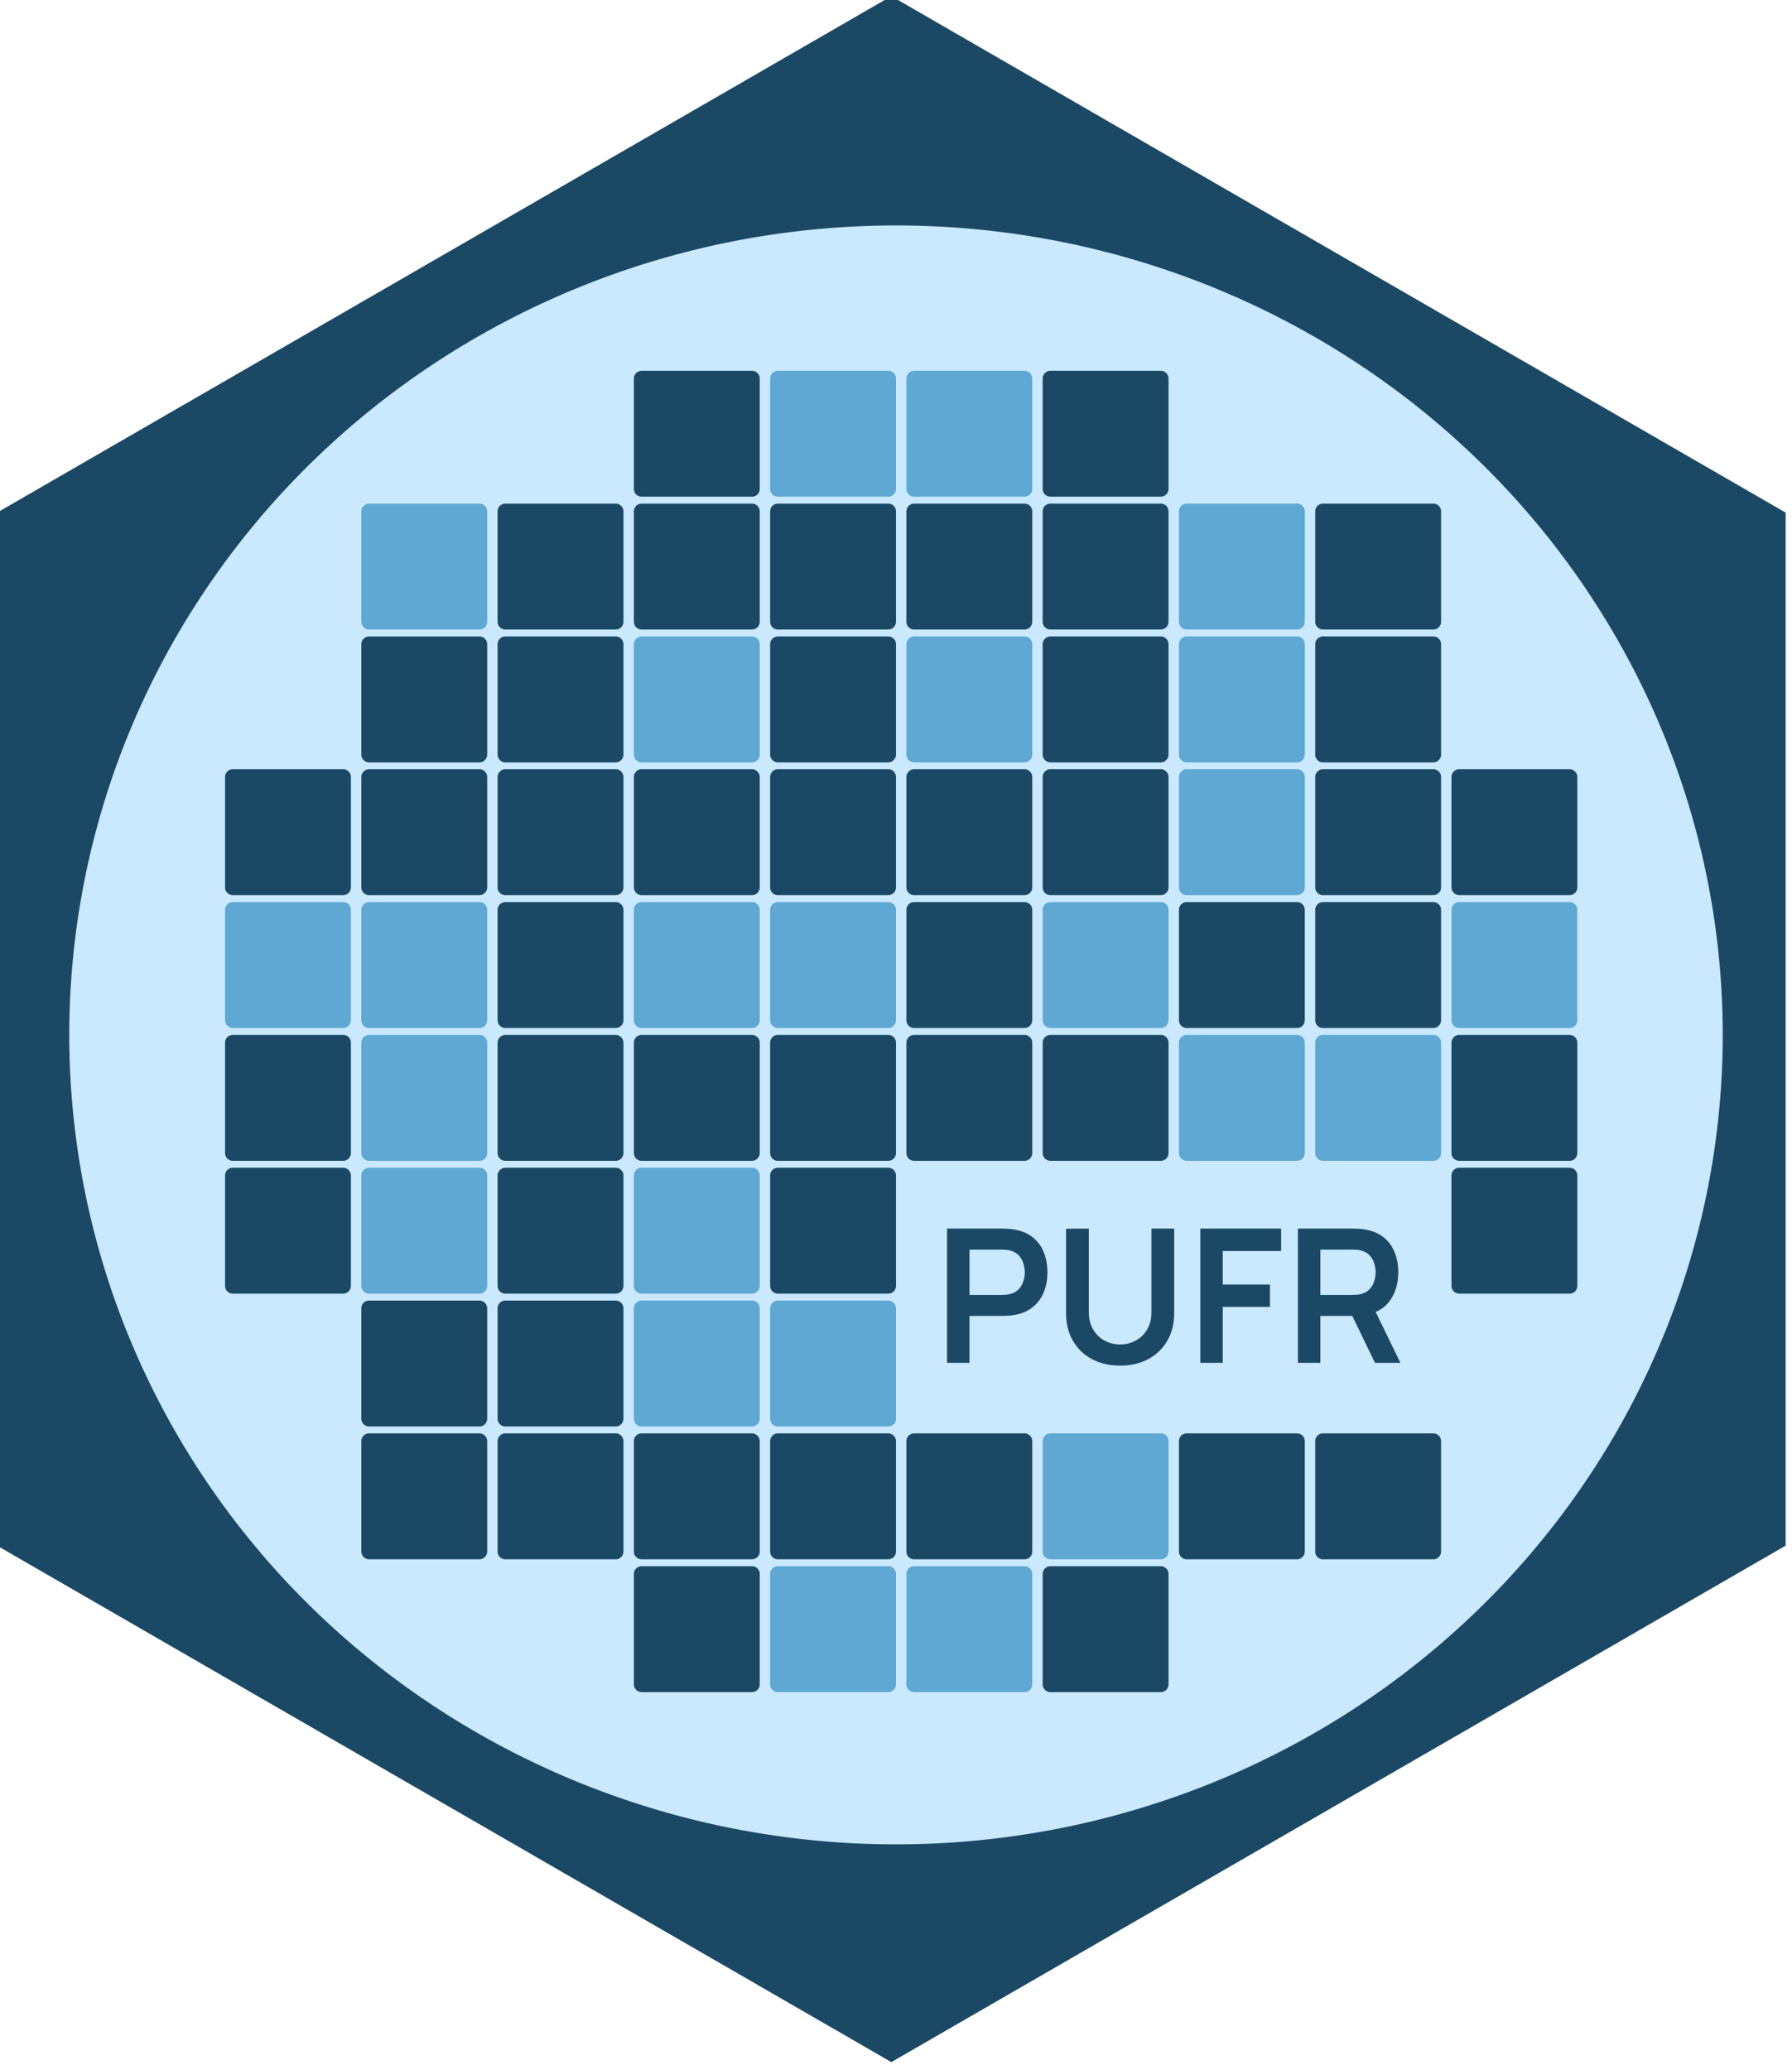 <?xml version="1.0" encoding="UTF-8" standalone="no"?>
<!-- Created with Inkscape (http://www.inkscape.org/) -->

<svg
   height="211.35mm"
   width="183.034mm"
   viewBox="0 0 183.034 211.35"
   version="1.1"
   id="svg5"
   inkscape:version="1.2.2 (b0a8486541, 2022-12-01)"
   sodipodi:docname="logo.svg"
   xmlns:inkscape="http://www.inkscape.org/namespaces/inkscape"
   xmlns:sodipodi="http://sodipodi.sourceforge.net/DTD/sodipodi-0.dtd"
   xmlns="http://www.w3.org/2000/svg"
   xmlns:svg="http://www.w3.org/2000/svg">
  <sodipodi:namedview
     id="namedview7"
     pagecolor="#ffffff"
     bordercolor="#000000"
     borderopacity="0.25"
     inkscape:showpageshadow="2"
     inkscape:pageopacity="0.0"
     inkscape:pagecheckerboard="0"
     inkscape:deskcolor="#d1d1d1"
     inkscape:document-units="mm"
     showgrid="false"
     inkscape:zoom="0.7217004"
     inkscape:cx="200.91439"
     inkscape:cy="423.99865"
     inkscape:window-width="1906"
     inkscape:window-height="1066"
     inkscape:window-x="5"
     inkscape:window-y="5"
     inkscape:window-maximized="1"
     inkscape:current-layer="layer1" />
  <defs
     id="defs2">
    <inkscape:path-effect
       effect="fillet_chamfer"
       id="path-effect4282"
       is_visible="true"
       lpeversion="1"
       nodesatellites_param="F,0,0,1,0,0.794,0,1 @ F,0,0,1,0,0.794,0,1 @ F,0,0,1,0,0.794,0,1 @ F,0,0,1,0,0.794,0,1"
       unit="px"
       method="auto"
       mode="F"
       radius="3"
       chamfer_steps="1"
       flexible="false"
       use_knot_distance="true"
       apply_no_radius="true"
       apply_with_radius="true"
       only_selected="false"
       hide_knots="false" />
    <inkscape:path-effect
       effect="tiling"
       id="path-effect2812"
       is_visible="true"
       lpeversion="1"
       unit="px"
       seed="1;1862270974"
       lpesatellites=""
       num_rows="6"
       num_cols="10"
       gapx="20"
       gapy="20"
       offset="0"
       offset_type="false"
       scale="5"
       rotate="0"
       mirrorrowsx="true"
       mirrorrowsy="true"
       mirrorcolsx="false"
       mirrorcolsy="false"
       mirrortrans="false"
       shrink_interp="false"
       split_items="true"
       link_styles="false"
       interpolate_scalex="false"
       interpolate_scaley="false"
       interpolate_rotatex="false"
       interpolate_rotatey="true"
       random_scale="false"
       random_rotate="false"
       random_gap_y="false"
       random_gap_x="false"
       transformorigin="" />
    <inkscape:path-effect
       effect="fillet_chamfer"
       id="path-effect2528"
       is_visible="true"
       lpeversion="1"
       nodesatellites_param="F,0,0,1,0,0.794,0,1 @ F,0,0,1,0,0.794,0,1 @ F,0,0,1,0,0.794,0,1 @ F,0,0,1,0,0.794,0,1"
       unit="px"
       method="auto"
       mode="F"
       radius="3"
       chamfer_steps="1"
       flexible="false"
       use_knot_distance="true"
       apply_no_radius="true"
       apply_with_radius="true"
       only_selected="false"
       hide_knots="false" />
    <inkscape:path-effect
       effect="perspective-envelope"
       up_left_point="212.602,203.151"
       up_right_point="282.967,203.151"
       down_left_point="212.602,239.448"
       down_right_point="282.967,239.448"
       id="path-effect1575"
       is_visible="true"
       lpeversion="1"
       deform_type="perspective"
       horizontal_mirror="false"
       vertical_mirror="false"
       overflow_perspective="false" />
    <inkscape:path-effect
       effect="perspective-envelope"
       up_left_point="202.435,196.516"
       up_right_point="287.956,146.491"
       down_left_point="201.901,249.088"
       down_right_point="288.022,196.25"
       id="path-effect1572"
       is_visible="true"
       lpeversion="1"
       deform_type="perspective"
       horizontal_mirror="false"
       vertical_mirror="false"
       overflow_perspective="false" />
    <inkscape:path-effect
       effect="bspline"
       id="path-effect1534"
       is_visible="true"
       lpeversion="1"
       weight="33.333"
       steps="2"
       helper_size="0"
       apply_no_weight="true"
       apply_with_weight="true"
       only_selected="false" />
    <inkscape:path-effect
       effect="perspective-envelope"
       up_left_point="42.206,134.957"
       up_right_point="68.275,150.008"
       down_left_point="42.07,190.576"
       down_right_point="68.138,205.575"
       id="path-effect1434"
       is_visible="true"
       lpeversion="1"
       deform_type="perspective"
       horizontal_mirror="false"
       vertical_mirror="false"
       overflow_perspective="false" />
    <inkscape:path-effect
       effect="bspline"
       id="path-effect1271"
       is_visible="true"
       lpeversion="1"
       weight="33.333"
       steps="2"
       helper_size="0"
       apply_no_weight="true"
       apply_with_weight="true"
       only_selected="false" />
    <inkscape:path-effect
       effect="bspline"
       id="path-effect1267"
       is_visible="true"
       lpeversion="1"
       weight="33.333"
       steps="2"
       helper_size="0"
       apply_no_weight="true"
       apply_with_weight="true"
       only_selected="false" />
    <inkscape:path-effect
       effect="bspline"
       id="path-effect1209"
       is_visible="true"
       lpeversion="1"
       weight="33.333"
       steps="2"
       helper_size="0"
       apply_no_weight="true"
       apply_with_weight="true"
       only_selected="false" />
    <inkscape:path-effect
       effect="perspective-envelope"
       up_left_point="202.435,196.516"
       up_right_point="287.956,146.491"
       down_left_point="201.901,249.088"
       down_right_point="288.022,196.25"
       id="path-effect1572-5"
       is_visible="true"
       lpeversion="1"
       deform_type="perspective"
       horizontal_mirror="false"
       vertical_mirror="false"
       overflow_perspective="false" />
    <inkscape:path-effect
       effect="perspective-envelope"
       up_left_point="212.602,203.151"
       up_right_point="282.967,203.151"
       down_left_point="212.602,239.448"
       down_right_point="282.967,239.448"
       id="path-effect1575-7"
       is_visible="true"
       lpeversion="1"
       deform_type="perspective"
       horizontal_mirror="false"
       vertical_mirror="false"
       overflow_perspective="false" />
    <inkscape:path-effect
       effect="bspline"
       id="path-effect1209-2"
       is_visible="true"
       lpeversion="1"
       weight="33.333"
       steps="2"
       helper_size="0"
       apply_no_weight="true"
       apply_with_weight="true"
       only_selected="false" />
    <inkscape:path-effect
       effect="bspline"
       id="path-effect1267-5"
       is_visible="true"
       lpeversion="1"
       weight="33.333"
       steps="2"
       helper_size="0"
       apply_no_weight="true"
       apply_with_weight="true"
       only_selected="false" />
    <inkscape:path-effect
       effect="bspline"
       id="path-effect1271-7"
       is_visible="true"
       lpeversion="1"
       weight="33.333"
       steps="2"
       helper_size="0"
       apply_no_weight="true"
       apply_with_weight="true"
       only_selected="false" />
    <inkscape:path-effect
       effect="perspective-envelope"
       up_left_point="-270.816,-23.989"
       up_right_point="-244.746,-8.937"
       down_left_point="-270.951,31.631"
       down_right_point="-244.884,46.629"
       id="path-effect1434-9"
       is_visible="true"
       lpeversion="1"
       deform_type="perspective"
       horizontal_mirror="false"
       vertical_mirror="false"
       overflow_perspective="false" />
    <inkscape:path-effect
       effect="fillet_chamfer"
       id="path-effect2528-5"
       is_visible="true"
       lpeversion="1"
       nodesatellites_param="F,0,0,1,0,0.794,0,1 @ F,0,0,1,0,0.794,0,1 @ F,0,0,1,0,0.794,0,1 @ F,0,0,1,0,0.794,0,1"
       unit="px"
       method="auto"
       mode="F"
       radius="3"
       chamfer_steps="1"
       flexible="false"
       use_knot_distance="true"
       apply_no_radius="true"
       apply_with_radius="true"
       only_selected="false"
       hide_knots="false" />
    <inkscape:path-effect
       effect="fillet_chamfer"
       id="path-effect2528-8"
       is_visible="true"
       lpeversion="1"
       nodesatellites_param="F,0,0,1,0,0.794,0,1 @ F,0,0,1,0,0.794,0,1 @ F,0,0,1,0,0.794,0,1 @ F,0,0,1,0,0.794,0,1"
       unit="px"
       method="auto"
       mode="F"
       radius="3"
       chamfer_steps="1"
       flexible="false"
       use_knot_distance="true"
       apply_no_radius="true"
       apply_with_radius="true"
       only_selected="false"
       hide_knots="false" />
    <inkscape:path-effect
       effect="fillet_chamfer"
       id="path-effect4282-8"
       is_visible="true"
       lpeversion="1"
       nodesatellites_param="F,0,0,1,0,0.794,0,1 @ F,0,0,1,0,0.794,0,1 @ F,0,0,1,0,0.794,0,1 @ F,0,0,1,0,0.794,0,1"
       unit="px"
       method="auto"
       mode="F"
       radius="3"
       chamfer_steps="1"
       flexible="false"
       use_knot_distance="true"
       apply_no_radius="true"
       apply_with_radius="true"
       only_selected="false"
       hide_knots="false" />
    <inkscape:path-effect
       effect="fillet_chamfer"
       id="path-effect4282-8-9"
       is_visible="true"
       lpeversion="1"
       nodesatellites_param="F,0,0,1,0,0.794,0,1 @ F,0,0,1,0,0.794,0,1 @ F,0,0,1,0,0.794,0,1 @ F,0,0,1,0,0.794,0,1"
       unit="px"
       method="auto"
       mode="F"
       radius="3"
       chamfer_steps="1"
       flexible="false"
       use_knot_distance="true"
       apply_no_radius="true"
       apply_with_radius="true"
       only_selected="false"
       hide_knots="false" />
    <inkscape:path-effect
       effect="fillet_chamfer"
       id="path-effect4282-8-4"
       is_visible="true"
       lpeversion="1"
       nodesatellites_param="F,0,0,1,0,0.794,0,1 @ F,0,0,1,0,0.794,0,1 @ F,0,0,1,0,0.794,0,1 @ F,0,0,1,0,0.794,0,1"
       unit="px"
       method="auto"
       mode="F"
       radius="3"
       chamfer_steps="1"
       flexible="false"
       use_knot_distance="true"
       apply_no_radius="true"
       apply_with_radius="true"
       only_selected="false"
       hide_knots="false" />
    <inkscape:path-effect
       effect="fillet_chamfer"
       id="path-effect4282-6"
       is_visible="true"
       lpeversion="1"
       nodesatellites_param="F,0,0,1,0,0.794,0,1 @ F,0,0,1,0,0.794,0,1 @ F,0,0,1,0,0.794,0,1 @ F,0,0,1,0,0.794,0,1"
       unit="px"
       method="auto"
       mode="F"
       radius="3"
       chamfer_steps="1"
       flexible="false"
       use_knot_distance="true"
       apply_no_radius="true"
       apply_with_radius="true"
       only_selected="false"
       hide_knots="false" />
    <inkscape:path-effect
       effect="fillet_chamfer"
       id="path-effect4282-8-8"
       is_visible="true"
       lpeversion="1"
       nodesatellites_param="F,0,0,1,0,0.794,0,1 @ F,0,0,1,0,0.794,0,1 @ F,0,0,1,0,0.794,0,1 @ F,0,0,1,0,0.794,0,1"
       unit="px"
       method="auto"
       mode="F"
       radius="3"
       chamfer_steps="1"
       flexible="false"
       use_knot_distance="true"
       apply_no_radius="true"
       apply_with_radius="true"
       only_selected="false"
       hide_knots="false" />
    <inkscape:path-effect
       effect="fillet_chamfer"
       id="path-effect4282-8-9-7"
       is_visible="true"
       lpeversion="1"
       nodesatellites_param="F,0,0,1,0,0.794,0,1 @ F,0,0,1,0,0.794,0,1 @ F,0,0,1,0,0.794,0,1 @ F,0,0,1,0,0.794,0,1"
       unit="px"
       method="auto"
       mode="F"
       radius="3"
       chamfer_steps="1"
       flexible="false"
       use_knot_distance="true"
       apply_no_radius="true"
       apply_with_radius="true"
       only_selected="false"
       hide_knots="false" />
    <inkscape:path-effect
       effect="fillet_chamfer"
       id="path-effect4282-8-4-8"
       is_visible="true"
       lpeversion="1"
       nodesatellites_param="F,0,0,1,0,0.794,0,1 @ F,0,0,1,0,0.794,0,1 @ F,0,0,1,0,0.794,0,1 @ F,0,0,1,0,0.794,0,1"
       unit="px"
       method="auto"
       mode="F"
       radius="3"
       chamfer_steps="1"
       flexible="false"
       use_knot_distance="true"
       apply_no_radius="true"
       apply_with_radius="true"
       only_selected="false"
       hide_knots="false" />
    <inkscape:path-effect
       effect="fillet_chamfer"
       id="path-effect4282-64"
       is_visible="true"
       lpeversion="1"
       nodesatellites_param="F,0,0,1,0,0.794,0,1 @ F,0,0,1,0,0.794,0,1 @ F,0,0,1,0,0.794,0,1 @ F,0,0,1,0,0.794,0,1"
       unit="px"
       method="auto"
       mode="F"
       radius="3"
       chamfer_steps="1"
       flexible="false"
       use_knot_distance="true"
       apply_no_radius="true"
       apply_with_radius="true"
       only_selected="false"
       hide_knots="false" />
    <inkscape:path-effect
       effect="fillet_chamfer"
       id="path-effect4282-8-7"
       is_visible="true"
       lpeversion="1"
       nodesatellites_param="F,0,0,1,0,0.794,0,1 @ F,0,0,1,0,0.794,0,1 @ F,0,0,1,0,0.794,0,1 @ F,0,0,1,0,0.794,0,1"
       unit="px"
       method="auto"
       mode="F"
       radius="3"
       chamfer_steps="1"
       flexible="false"
       use_knot_distance="true"
       apply_no_radius="true"
       apply_with_radius="true"
       only_selected="false"
       hide_knots="false" />
    <inkscape:path-effect
       effect="fillet_chamfer"
       id="path-effect4282-8-9-1"
       is_visible="true"
       lpeversion="1"
       nodesatellites_param="F,0,0,1,0,0.794,0,1 @ F,0,0,1,0,0.794,0,1 @ F,0,0,1,0,0.794,0,1 @ F,0,0,1,0,0.794,0,1"
       unit="px"
       method="auto"
       mode="F"
       radius="3"
       chamfer_steps="1"
       flexible="false"
       use_knot_distance="true"
       apply_no_radius="true"
       apply_with_radius="true"
       only_selected="false"
       hide_knots="false" />
    <inkscape:path-effect
       effect="fillet_chamfer"
       id="path-effect4282-8-4-5"
       is_visible="true"
       lpeversion="1"
       nodesatellites_param="F,0,0,1,0,0.794,0,1 @ F,0,0,1,0,0.794,0,1 @ F,0,0,1,0,0.794,0,1 @ F,0,0,1,0,0.794,0,1"
       unit="px"
       method="auto"
       mode="F"
       radius="3"
       chamfer_steps="1"
       flexible="false"
       use_knot_distance="true"
       apply_no_radius="true"
       apply_with_radius="true"
       only_selected="false"
       hide_knots="false" />
    <inkscape:path-effect
       effect="fillet_chamfer"
       id="path-effect4282-0"
       is_visible="true"
       lpeversion="1"
       nodesatellites_param="F,0,0,1,0,0.794,0,1 @ F,0,0,1,0,0.794,0,1 @ F,0,0,1,0,0.794,0,1 @ F,0,0,1,0,0.794,0,1"
       unit="px"
       method="auto"
       mode="F"
       radius="3"
       chamfer_steps="1"
       flexible="false"
       use_knot_distance="true"
       apply_no_radius="true"
       apply_with_radius="true"
       only_selected="false"
       hide_knots="false" />
    <inkscape:path-effect
       effect="fillet_chamfer"
       id="path-effect4282-8-0"
       is_visible="true"
       lpeversion="1"
       nodesatellites_param="F,0,0,1,0,0.794,0,1 @ F,0,0,1,0,0.794,0,1 @ F,0,0,1,0,0.794,0,1 @ F,0,0,1,0,0.794,0,1"
       unit="px"
       method="auto"
       mode="F"
       radius="3"
       chamfer_steps="1"
       flexible="false"
       use_knot_distance="true"
       apply_no_radius="true"
       apply_with_radius="true"
       only_selected="false"
       hide_knots="false" />
    <inkscape:path-effect
       effect="fillet_chamfer"
       id="path-effect4282-8-9-0"
       is_visible="true"
       lpeversion="1"
       nodesatellites_param="F,0,0,1,0,0.794,0,1 @ F,0,0,1,0,0.794,0,1 @ F,0,0,1,0,0.794,0,1 @ F,0,0,1,0,0.794,0,1"
       unit="px"
       method="auto"
       mode="F"
       radius="3"
       chamfer_steps="1"
       flexible="false"
       use_knot_distance="true"
       apply_no_radius="true"
       apply_with_radius="true"
       only_selected="false"
       hide_knots="false" />
    <inkscape:path-effect
       effect="fillet_chamfer"
       id="path-effect4282-8-4-81"
       is_visible="true"
       lpeversion="1"
       nodesatellites_param="F,0,0,1,0,0.794,0,1 @ F,0,0,1,0,0.794,0,1 @ F,0,0,1,0,0.794,0,1 @ F,0,0,1,0,0.794,0,1"
       unit="px"
       method="auto"
       mode="F"
       radius="3"
       chamfer_steps="1"
       flexible="false"
       use_knot_distance="true"
       apply_no_radius="true"
       apply_with_radius="true"
       only_selected="false"
       hide_knots="false" />
    <inkscape:path-effect
       effect="fillet_chamfer"
       id="path-effect4282-6-7"
       is_visible="true"
       lpeversion="1"
       nodesatellites_param="F,0,0,1,0,0.794,0,1 @ F,0,0,1,0,0.794,0,1 @ F,0,0,1,0,0.794,0,1 @ F,0,0,1,0,0.794,0,1"
       unit="px"
       method="auto"
       mode="F"
       radius="3"
       chamfer_steps="1"
       flexible="false"
       use_knot_distance="true"
       apply_no_radius="true"
       apply_with_radius="true"
       only_selected="false"
       hide_knots="false" />
    <inkscape:path-effect
       effect="fillet_chamfer"
       id="path-effect4282-8-8-1"
       is_visible="true"
       lpeversion="1"
       nodesatellites_param="F,0,0,1,0,0.794,0,1 @ F,0,0,1,0,0.794,0,1 @ F,0,0,1,0,0.794,0,1 @ F,0,0,1,0,0.794,0,1"
       unit="px"
       method="auto"
       mode="F"
       radius="3"
       chamfer_steps="1"
       flexible="false"
       use_knot_distance="true"
       apply_no_radius="true"
       apply_with_radius="true"
       only_selected="false"
       hide_knots="false" />
    <inkscape:path-effect
       effect="fillet_chamfer"
       id="path-effect4282-8-9-7-9"
       is_visible="true"
       lpeversion="1"
       nodesatellites_param="F,0,0,1,0,0.794,0,1 @ F,0,0,1,0,0.794,0,1 @ F,0,0,1,0,0.794,0,1 @ F,0,0,1,0,0.794,0,1"
       unit="px"
       method="auto"
       mode="F"
       radius="3"
       chamfer_steps="1"
       flexible="false"
       use_knot_distance="true"
       apply_no_radius="true"
       apply_with_radius="true"
       only_selected="false"
       hide_knots="false" />
    <inkscape:path-effect
       effect="fillet_chamfer"
       id="path-effect4282-8-4-8-9"
       is_visible="true"
       lpeversion="1"
       nodesatellites_param="F,0,0,1,0,0.794,0,1 @ F,0,0,1,0,0.794,0,1 @ F,0,0,1,0,0.794,0,1 @ F,0,0,1,0,0.794,0,1"
       unit="px"
       method="auto"
       mode="F"
       radius="3"
       chamfer_steps="1"
       flexible="false"
       use_knot_distance="true"
       apply_no_radius="true"
       apply_with_radius="true"
       only_selected="false"
       hide_knots="false" />
    <inkscape:path-effect
       effect="fillet_chamfer"
       id="path-effect4282-64-0"
       is_visible="true"
       lpeversion="1"
       nodesatellites_param="F,0,0,1,0,0.794,0,1 @ F,0,0,1,0,0.794,0,1 @ F,0,0,1,0,0.794,0,1 @ F,0,0,1,0,0.794,0,1"
       unit="px"
       method="auto"
       mode="F"
       radius="3"
       chamfer_steps="1"
       flexible="false"
       use_knot_distance="true"
       apply_no_radius="true"
       apply_with_radius="true"
       only_selected="false"
       hide_knots="false" />
    <inkscape:path-effect
       effect="fillet_chamfer"
       id="path-effect4282-8-7-9"
       is_visible="true"
       lpeversion="1"
       nodesatellites_param="F,0,0,1,0,0.794,0,1 @ F,0,0,1,0,0.794,0,1 @ F,0,0,1,0,0.794,0,1 @ F,0,0,1,0,0.794,0,1"
       unit="px"
       method="auto"
       mode="F"
       radius="3"
       chamfer_steps="1"
       flexible="false"
       use_knot_distance="true"
       apply_no_radius="true"
       apply_with_radius="true"
       only_selected="false"
       hide_knots="false" />
    <inkscape:path-effect
       effect="fillet_chamfer"
       id="path-effect4282-2"
       is_visible="true"
       lpeversion="1"
       nodesatellites_param="F,0,0,1,0,0.794,0,1 @ F,0,0,1,0,0.794,0,1 @ F,0,0,1,0,0.794,0,1 @ F,0,0,1,0,0.794,0,1"
       unit="px"
       method="auto"
       mode="F"
       radius="3"
       chamfer_steps="1"
       flexible="false"
       use_knot_distance="true"
       apply_no_radius="true"
       apply_with_radius="true"
       only_selected="false"
       hide_knots="false" />
    <inkscape:path-effect
       effect="fillet_chamfer"
       id="path-effect4282-8-1"
       is_visible="true"
       lpeversion="1"
       nodesatellites_param="F,0,0,1,0,0.794,0,1 @ F,0,0,1,0,0.794,0,1 @ F,0,0,1,0,0.794,0,1 @ F,0,0,1,0,0.794,0,1"
       unit="px"
       method="auto"
       mode="F"
       radius="3"
       chamfer_steps="1"
       flexible="false"
       use_knot_distance="true"
       apply_no_radius="true"
       apply_with_radius="true"
       only_selected="false"
       hide_knots="false" />
    <inkscape:path-effect
       effect="fillet_chamfer"
       id="path-effect4282-8-9-2"
       is_visible="true"
       lpeversion="1"
       nodesatellites_param="F,0,0,1,0,0.794,0,1 @ F,0,0,1,0,0.794,0,1 @ F,0,0,1,0,0.794,0,1 @ F,0,0,1,0,0.794,0,1"
       unit="px"
       method="auto"
       mode="F"
       radius="3"
       chamfer_steps="1"
       flexible="false"
       use_knot_distance="true"
       apply_no_radius="true"
       apply_with_radius="true"
       only_selected="false"
       hide_knots="false" />
    <inkscape:path-effect
       effect="fillet_chamfer"
       id="path-effect4282-8-4-9"
       is_visible="true"
       lpeversion="1"
       nodesatellites_param="F,0,0,1,0,0.794,0,1 @ F,0,0,1,0,0.794,0,1 @ F,0,0,1,0,0.794,0,1 @ F,0,0,1,0,0.794,0,1"
       unit="px"
       method="auto"
       mode="F"
       radius="3"
       chamfer_steps="1"
       flexible="false"
       use_knot_distance="true"
       apply_no_radius="true"
       apply_with_radius="true"
       only_selected="false"
       hide_knots="false" />
    <inkscape:path-effect
       effect="fillet_chamfer"
       id="path-effect4282-6-2"
       is_visible="true"
       lpeversion="1"
       nodesatellites_param="F,0,0,1,0,0.794,0,1 @ F,0,0,1,0,0.794,0,1 @ F,0,0,1,0,0.794,0,1 @ F,0,0,1,0,0.794,0,1"
       unit="px"
       method="auto"
       mode="F"
       radius="3"
       chamfer_steps="1"
       flexible="false"
       use_knot_distance="true"
       apply_no_radius="true"
       apply_with_radius="true"
       only_selected="false"
       hide_knots="false" />
    <inkscape:path-effect
       effect="fillet_chamfer"
       id="path-effect4282-8-8-6"
       is_visible="true"
       lpeversion="1"
       nodesatellites_param="F,0,0,1,0,0.794,0,1 @ F,0,0,1,0,0.794,0,1 @ F,0,0,1,0,0.794,0,1 @ F,0,0,1,0,0.794,0,1"
       unit="px"
       method="auto"
       mode="F"
       radius="3"
       chamfer_steps="1"
       flexible="false"
       use_knot_distance="true"
       apply_no_radius="true"
       apply_with_radius="true"
       only_selected="false"
       hide_knots="false" />
    <inkscape:path-effect
       effect="fillet_chamfer"
       id="path-effect4282-8-9-7-4"
       is_visible="true"
       lpeversion="1"
       nodesatellites_param="F,0,0,1,0,0.794,0,1 @ F,0,0,1,0,0.794,0,1 @ F,0,0,1,0,0.794,0,1 @ F,0,0,1,0,0.794,0,1"
       unit="px"
       method="auto"
       mode="F"
       radius="3"
       chamfer_steps="1"
       flexible="false"
       use_knot_distance="true"
       apply_no_radius="true"
       apply_with_radius="true"
       only_selected="false"
       hide_knots="false" />
    <inkscape:path-effect
       effect="fillet_chamfer"
       id="path-effect4282-8-4-8-6"
       is_visible="true"
       lpeversion="1"
       nodesatellites_param="F,0,0,1,0,0.794,0,1 @ F,0,0,1,0,0.794,0,1 @ F,0,0,1,0,0.794,0,1 @ F,0,0,1,0,0.794,0,1"
       unit="px"
       method="auto"
       mode="F"
       radius="3"
       chamfer_steps="1"
       flexible="false"
       use_knot_distance="true"
       apply_no_radius="true"
       apply_with_radius="true"
       only_selected="false"
       hide_knots="false" />
    <inkscape:path-effect
       effect="fillet_chamfer"
       id="path-effect4282-64-9"
       is_visible="true"
       lpeversion="1"
       nodesatellites_param="F,0,0,1,0,0.794,0,1 @ F,0,0,1,0,0.794,0,1 @ F,0,0,1,0,0.794,0,1 @ F,0,0,1,0,0.794,0,1"
       unit="px"
       method="auto"
       mode="F"
       radius="3"
       chamfer_steps="1"
       flexible="false"
       use_knot_distance="true"
       apply_no_radius="true"
       apply_with_radius="true"
       only_selected="false"
       hide_knots="false" />
    <inkscape:path-effect
       effect="fillet_chamfer"
       id="path-effect4282-8-7-6"
       is_visible="true"
       lpeversion="1"
       nodesatellites_param="F,0,0,1,0,0.794,0,1 @ F,0,0,1,0,0.794,0,1 @ F,0,0,1,0,0.794,0,1 @ F,0,0,1,0,0.794,0,1"
       unit="px"
       method="auto"
       mode="F"
       radius="3"
       chamfer_steps="1"
       flexible="false"
       use_knot_distance="true"
       apply_no_radius="true"
       apply_with_radius="true"
       only_selected="false"
       hide_knots="false" />
    <inkscape:path-effect
       effect="fillet_chamfer"
       id="path-effect4282-87"
       is_visible="true"
       lpeversion="1"
       nodesatellites_param="F,0,0,1,0,0.794,0,1 @ F,0,0,1,0,0.794,0,1 @ F,0,0,1,0,0.794,0,1 @ F,0,0,1,0,0.794,0,1"
       unit="px"
       method="auto"
       mode="F"
       radius="3"
       chamfer_steps="1"
       flexible="false"
       use_knot_distance="true"
       apply_no_radius="true"
       apply_with_radius="true"
       only_selected="false"
       hide_knots="false" />
    <inkscape:path-effect
       effect="fillet_chamfer"
       id="path-effect4282-8-16"
       is_visible="true"
       lpeversion="1"
       nodesatellites_param="F,0,0,1,0,0.794,0,1 @ F,0,0,1,0,0.794,0,1 @ F,0,0,1,0,0.794,0,1 @ F,0,0,1,0,0.794,0,1"
       unit="px"
       method="auto"
       mode="F"
       radius="3"
       chamfer_steps="1"
       flexible="false"
       use_knot_distance="true"
       apply_no_radius="true"
       apply_with_radius="true"
       only_selected="false"
       hide_knots="false" />
    <inkscape:path-effect
       effect="fillet_chamfer"
       id="path-effect4282-8-9-19"
       is_visible="true"
       lpeversion="1"
       nodesatellites_param="F,0,0,1,0,0.794,0,1 @ F,0,0,1,0,0.794,0,1 @ F,0,0,1,0,0.794,0,1 @ F,0,0,1,0,0.794,0,1"
       unit="px"
       method="auto"
       mode="F"
       radius="3"
       chamfer_steps="1"
       flexible="false"
       use_knot_distance="true"
       apply_no_radius="true"
       apply_with_radius="true"
       only_selected="false"
       hide_knots="false" />
    <inkscape:path-effect
       effect="fillet_chamfer"
       id="path-effect4282-8-4-1"
       is_visible="true"
       lpeversion="1"
       nodesatellites_param="F,0,0,1,0,0.794,0,1 @ F,0,0,1,0,0.794,0,1 @ F,0,0,1,0,0.794,0,1 @ F,0,0,1,0,0.794,0,1"
       unit="px"
       method="auto"
       mode="F"
       radius="3"
       chamfer_steps="1"
       flexible="false"
       use_knot_distance="true"
       apply_no_radius="true"
       apply_with_radius="true"
       only_selected="false"
       hide_knots="false" />
    <inkscape:path-effect
       effect="fillet_chamfer"
       id="path-effect4282-6-21"
       is_visible="true"
       lpeversion="1"
       nodesatellites_param="F,0,0,1,0,0.794,0,1 @ F,0,0,1,0,0.794,0,1 @ F,0,0,1,0,0.794,0,1 @ F,0,0,1,0,0.794,0,1"
       unit="px"
       method="auto"
       mode="F"
       radius="3"
       chamfer_steps="1"
       flexible="false"
       use_knot_distance="true"
       apply_no_radius="true"
       apply_with_radius="true"
       only_selected="false"
       hide_knots="false" />
    <inkscape:path-effect
       effect="fillet_chamfer"
       id="path-effect4282-8-8-4"
       is_visible="true"
       lpeversion="1"
       nodesatellites_param="F,0,0,1,0,0.794,0,1 @ F,0,0,1,0,0.794,0,1 @ F,0,0,1,0,0.794,0,1 @ F,0,0,1,0,0.794,0,1"
       unit="px"
       method="auto"
       mode="F"
       radius="3"
       chamfer_steps="1"
       flexible="false"
       use_knot_distance="true"
       apply_no_radius="true"
       apply_with_radius="true"
       only_selected="false"
       hide_knots="false" />
    <inkscape:path-effect
       effect="fillet_chamfer"
       id="path-effect4282-8-9-7-6"
       is_visible="true"
       lpeversion="1"
       nodesatellites_param="F,0,0,1,0,0.794,0,1 @ F,0,0,1,0,0.794,0,1 @ F,0,0,1,0,0.794,0,1 @ F,0,0,1,0,0.794,0,1"
       unit="px"
       method="auto"
       mode="F"
       radius="3"
       chamfer_steps="1"
       flexible="false"
       use_knot_distance="true"
       apply_no_radius="true"
       apply_with_radius="true"
       only_selected="false"
       hide_knots="false" />
    <inkscape:path-effect
       effect="fillet_chamfer"
       id="path-effect4282-8-4-8-0"
       is_visible="true"
       lpeversion="1"
       nodesatellites_param="F,0,0,1,0,0.794,0,1 @ F,0,0,1,0,0.794,0,1 @ F,0,0,1,0,0.794,0,1 @ F,0,0,1,0,0.794,0,1"
       unit="px"
       method="auto"
       mode="F"
       radius="3"
       chamfer_steps="1"
       flexible="false"
       use_knot_distance="true"
       apply_no_radius="true"
       apply_with_radius="true"
       only_selected="false"
       hide_knots="false" />
    <inkscape:path-effect
       effect="fillet_chamfer"
       id="path-effect4282-64-7"
       is_visible="true"
       lpeversion="1"
       nodesatellites_param="F,0,0,1,0,0.794,0,1 @ F,0,0,1,0,0.794,0,1 @ F,0,0,1,0,0.794,0,1 @ F,0,0,1,0,0.794,0,1"
       unit="px"
       method="auto"
       mode="F"
       radius="3"
       chamfer_steps="1"
       flexible="false"
       use_knot_distance="true"
       apply_no_radius="true"
       apply_with_radius="true"
       only_selected="false"
       hide_knots="false" />
    <inkscape:path-effect
       effect="fillet_chamfer"
       id="path-effect4282-8-7-3"
       is_visible="true"
       lpeversion="1"
       nodesatellites_param="F,0,0,1,0,0.794,0,1 @ F,0,0,1,0,0.794,0,1 @ F,0,0,1,0,0.794,0,1 @ F,0,0,1,0,0.794,0,1"
       unit="px"
       method="auto"
       mode="F"
       radius="3"
       chamfer_steps="1"
       flexible="false"
       use_knot_distance="true"
       apply_no_radius="true"
       apply_with_radius="true"
       only_selected="false"
       hide_knots="false" />
    <inkscape:path-effect
       effect="fillet_chamfer"
       id="path-effect4282-0-6"
       is_visible="true"
       lpeversion="1"
       nodesatellites_param="F,0,0,1,0,0.794,0,1 @ F,0,0,1,0,0.794,0,1 @ F,0,0,1,0,0.794,0,1 @ F,0,0,1,0,0.794,0,1"
       unit="px"
       method="auto"
       mode="F"
       radius="3"
       chamfer_steps="1"
       flexible="false"
       use_knot_distance="true"
       apply_no_radius="true"
       apply_with_radius="true"
       only_selected="false"
       hide_knots="false" />
    <inkscape:path-effect
       effect="fillet_chamfer"
       id="path-effect4282-8-0-5"
       is_visible="true"
       lpeversion="1"
       nodesatellites_param="F,0,0,1,0,0.794,0,1 @ F,0,0,1,0,0.794,0,1 @ F,0,0,1,0,0.794,0,1 @ F,0,0,1,0,0.794,0,1"
       unit="px"
       method="auto"
       mode="F"
       radius="3"
       chamfer_steps="1"
       flexible="false"
       use_knot_distance="true"
       apply_no_radius="true"
       apply_with_radius="true"
       only_selected="false"
       hide_knots="false" />
    <inkscape:path-effect
       effect="fillet_chamfer"
       id="path-effect4282-8-9-0-2"
       is_visible="true"
       lpeversion="1"
       nodesatellites_param="F,0,0,1,0,0.794,0,1 @ F,0,0,1,0,0.794,0,1 @ F,0,0,1,0,0.794,0,1 @ F,0,0,1,0,0.794,0,1"
       unit="px"
       method="auto"
       mode="F"
       radius="3"
       chamfer_steps="1"
       flexible="false"
       use_knot_distance="true"
       apply_no_radius="true"
       apply_with_radius="true"
       only_selected="false"
       hide_knots="false" />
    <inkscape:path-effect
       effect="fillet_chamfer"
       id="path-effect4282-8-4-81-2"
       is_visible="true"
       lpeversion="1"
       nodesatellites_param="F,0,0,1,0,0.794,0,1 @ F,0,0,1,0,0.794,0,1 @ F,0,0,1,0,0.794,0,1 @ F,0,0,1,0,0.794,0,1"
       unit="px"
       method="auto"
       mode="F"
       radius="3"
       chamfer_steps="1"
       flexible="false"
       use_knot_distance="true"
       apply_no_radius="true"
       apply_with_radius="true"
       only_selected="false"
       hide_knots="false" />
    <inkscape:path-effect
       effect="fillet_chamfer"
       id="path-effect4282-6-7-4"
       is_visible="true"
       lpeversion="1"
       nodesatellites_param="F,0,0,1,0,0.794,0,1 @ F,0,0,1,0,0.794,0,1 @ F,0,0,1,0,0.794,0,1 @ F,0,0,1,0,0.794,0,1"
       unit="px"
       method="auto"
       mode="F"
       radius="3"
       chamfer_steps="1"
       flexible="false"
       use_knot_distance="true"
       apply_no_radius="true"
       apply_with_radius="true"
       only_selected="false"
       hide_knots="false" />
    <inkscape:path-effect
       effect="fillet_chamfer"
       id="path-effect4282-8-8-1-3"
       is_visible="true"
       lpeversion="1"
       nodesatellites_param="F,0,0,1,0,0.794,0,1 @ F,0,0,1,0,0.794,0,1 @ F,0,0,1,0,0.794,0,1 @ F,0,0,1,0,0.794,0,1"
       unit="px"
       method="auto"
       mode="F"
       radius="3"
       chamfer_steps="1"
       flexible="false"
       use_knot_distance="true"
       apply_no_radius="true"
       apply_with_radius="true"
       only_selected="false"
       hide_knots="false" />
    <inkscape:path-effect
       effect="fillet_chamfer"
       id="path-effect4282-8-9-7-9-9"
       is_visible="true"
       lpeversion="1"
       nodesatellites_param="F,0,0,1,0,0.794,0,1 @ F,0,0,1,0,0.794,0,1 @ F,0,0,1,0,0.794,0,1 @ F,0,0,1,0,0.794,0,1"
       unit="px"
       method="auto"
       mode="F"
       radius="3"
       chamfer_steps="1"
       flexible="false"
       use_knot_distance="true"
       apply_no_radius="true"
       apply_with_radius="true"
       only_selected="false"
       hide_knots="false" />
    <inkscape:path-effect
       effect="fillet_chamfer"
       id="path-effect4282-8-4-8-9-6"
       is_visible="true"
       lpeversion="1"
       nodesatellites_param="F,0,0,1,0,0.794,0,1 @ F,0,0,1,0,0.794,0,1 @ F,0,0,1,0,0.794,0,1 @ F,0,0,1,0,0.794,0,1"
       unit="px"
       method="auto"
       mode="F"
       radius="3"
       chamfer_steps="1"
       flexible="false"
       use_knot_distance="true"
       apply_no_radius="true"
       apply_with_radius="true"
       only_selected="false"
       hide_knots="false" />
    <inkscape:path-effect
       effect="fillet_chamfer"
       id="path-effect4282-64-0-4"
       is_visible="true"
       lpeversion="1"
       nodesatellites_param="F,0,0,1,0,0.794,0,1 @ F,0,0,1,0,0.794,0,1 @ F,0,0,1,0,0.794,0,1 @ F,0,0,1,0,0.794,0,1"
       unit="px"
       method="auto"
       mode="F"
       radius="3"
       chamfer_steps="1"
       flexible="false"
       use_knot_distance="true"
       apply_no_radius="true"
       apply_with_radius="true"
       only_selected="false"
       hide_knots="false" />
    <inkscape:path-effect
       effect="fillet_chamfer"
       id="path-effect4282-8-7-9-6"
       is_visible="true"
       lpeversion="1"
       nodesatellites_param="F,0,0,1,0,0.794,0,1 @ F,0,0,1,0,0.794,0,1 @ F,0,0,1,0,0.794,0,1 @ F,0,0,1,0,0.794,0,1"
       unit="px"
       method="auto"
       mode="F"
       radius="3"
       chamfer_steps="1"
       flexible="false"
       use_knot_distance="true"
       apply_no_radius="true"
       apply_with_radius="true"
       only_selected="false"
       hide_knots="false" />
    <inkscape:path-effect
       effect="fillet_chamfer"
       id="path-effect4282-2-7"
       is_visible="true"
       lpeversion="1"
       nodesatellites_param="F,0,0,1,0,0.794,0,1 @ F,0,0,1,0,0.794,0,1 @ F,0,0,1,0,0.794,0,1 @ F,0,0,1,0,0.794,0,1"
       unit="px"
       method="auto"
       mode="F"
       radius="3"
       chamfer_steps="1"
       flexible="false"
       use_knot_distance="true"
       apply_no_radius="true"
       apply_with_radius="true"
       only_selected="false"
       hide_knots="false" />
    <inkscape:path-effect
       effect="fillet_chamfer"
       id="path-effect4282-8-1-4"
       is_visible="true"
       lpeversion="1"
       nodesatellites_param="F,0,0,1,0,0.794,0,1 @ F,0,0,1,0,0.794,0,1 @ F,0,0,1,0,0.794,0,1 @ F,0,0,1,0,0.794,0,1"
       unit="px"
       method="auto"
       mode="F"
       radius="3"
       chamfer_steps="1"
       flexible="false"
       use_knot_distance="true"
       apply_no_radius="true"
       apply_with_radius="true"
       only_selected="false"
       hide_knots="false" />
    <inkscape:path-effect
       effect="fillet_chamfer"
       id="path-effect4282-8-9-2-6"
       is_visible="true"
       lpeversion="1"
       nodesatellites_param="F,0,0,1,0,0.794,0,1 @ F,0,0,1,0,0.794,0,1 @ F,0,0,1,0,0.794,0,1 @ F,0,0,1,0,0.794,0,1"
       unit="px"
       method="auto"
       mode="F"
       radius="3"
       chamfer_steps="1"
       flexible="false"
       use_knot_distance="true"
       apply_no_radius="true"
       apply_with_radius="true"
       only_selected="false"
       hide_knots="false" />
    <inkscape:path-effect
       effect="fillet_chamfer"
       id="path-effect4282-8-4-9-2"
       is_visible="true"
       lpeversion="1"
       nodesatellites_param="F,0,0,1,0,0.794,0,1 @ F,0,0,1,0,0.794,0,1 @ F,0,0,1,0,0.794,0,1 @ F,0,0,1,0,0.794,0,1"
       unit="px"
       method="auto"
       mode="F"
       radius="3"
       chamfer_steps="1"
       flexible="false"
       use_knot_distance="true"
       apply_no_radius="true"
       apply_with_radius="true"
       only_selected="false"
       hide_knots="false" />
    <inkscape:path-effect
       effect="fillet_chamfer"
       id="path-effect4282-6-2-9"
       is_visible="true"
       lpeversion="1"
       nodesatellites_param="F,0,0,1,0,0.794,0,1 @ F,0,0,1,0,0.794,0,1 @ F,0,0,1,0,0.794,0,1 @ F,0,0,1,0,0.794,0,1"
       unit="px"
       method="auto"
       mode="F"
       radius="3"
       chamfer_steps="1"
       flexible="false"
       use_knot_distance="true"
       apply_no_radius="true"
       apply_with_radius="true"
       only_selected="false"
       hide_knots="false" />
    <inkscape:path-effect
       effect="fillet_chamfer"
       id="path-effect4282-8-8-6-9"
       is_visible="true"
       lpeversion="1"
       nodesatellites_param="F,0,0,1,0,0.794,0,1 @ F,0,0,1,0,0.794,0,1 @ F,0,0,1,0,0.794,0,1 @ F,0,0,1,0,0.794,0,1"
       unit="px"
       method="auto"
       mode="F"
       radius="3"
       chamfer_steps="1"
       flexible="false"
       use_knot_distance="true"
       apply_no_radius="true"
       apply_with_radius="true"
       only_selected="false"
       hide_knots="false" />
    <inkscape:path-effect
       effect="fillet_chamfer"
       id="path-effect4282-8-9-7-4-6"
       is_visible="true"
       lpeversion="1"
       nodesatellites_param="F,0,0,1,0,0.794,0,1 @ F,0,0,1,0,0.794,0,1 @ F,0,0,1,0,0.794,0,1 @ F,0,0,1,0,0.794,0,1"
       unit="px"
       method="auto"
       mode="F"
       radius="3"
       chamfer_steps="1"
       flexible="false"
       use_knot_distance="true"
       apply_no_radius="true"
       apply_with_radius="true"
       only_selected="false"
       hide_knots="false" />
    <inkscape:path-effect
       effect="fillet_chamfer"
       id="path-effect4282-8-4-8-6-7"
       is_visible="true"
       lpeversion="1"
       nodesatellites_param="F,0,0,1,0,0.794,0,1 @ F,0,0,1,0,0.794,0,1 @ F,0,0,1,0,0.794,0,1 @ F,0,0,1,0,0.794,0,1"
       unit="px"
       method="auto"
       mode="F"
       radius="3"
       chamfer_steps="1"
       flexible="false"
       use_knot_distance="true"
       apply_no_radius="true"
       apply_with_radius="true"
       only_selected="false"
       hide_knots="false" />
    <inkscape:path-effect
       effect="fillet_chamfer"
       id="path-effect4282-64-9-8"
       is_visible="true"
       lpeversion="1"
       nodesatellites_param="F,0,0,1,0,0.794,0,1 @ F,0,0,1,0,0.794,0,1 @ F,0,0,1,0,0.794,0,1 @ F,0,0,1,0,0.794,0,1"
       unit="px"
       method="auto"
       mode="F"
       radius="3"
       chamfer_steps="1"
       flexible="false"
       use_knot_distance="true"
       apply_no_radius="true"
       apply_with_radius="true"
       only_selected="false"
       hide_knots="false" />
    <inkscape:path-effect
       effect="fillet_chamfer"
       id="path-effect4282-8-7-6-7"
       is_visible="true"
       lpeversion="1"
       nodesatellites_param="F,0,0,1,0,0.794,0,1 @ F,0,0,1,0,0.794,0,1 @ F,0,0,1,0,0.794,0,1 @ F,0,0,1,0,0.794,0,1"
       unit="px"
       method="auto"
       mode="F"
       radius="3"
       chamfer_steps="1"
       flexible="false"
       use_knot_distance="true"
       apply_no_radius="true"
       apply_with_radius="true"
       only_selected="false"
       hide_knots="false" />
    <inkscape:path-effect
       effect="fillet_chamfer"
       id="path-effect4282-4"
       is_visible="true"
       lpeversion="1"
       nodesatellites_param="F,0,0,1,0,0.794,0,1 @ F,0,0,1,0,0.794,0,1 @ F,0,0,1,0,0.794,0,1 @ F,0,0,1,0,0.794,0,1"
       unit="px"
       method="auto"
       mode="F"
       radius="3"
       chamfer_steps="1"
       flexible="false"
       use_knot_distance="true"
       apply_no_radius="true"
       apply_with_radius="true"
       only_selected="false"
       hide_knots="false" />
    <inkscape:path-effect
       effect="fillet_chamfer"
       id="path-effect4282-8-2"
       is_visible="true"
       lpeversion="1"
       nodesatellites_param="F,0,0,1,0,0.794,0,1 @ F,0,0,1,0,0.794,0,1 @ F,0,0,1,0,0.794,0,1 @ F,0,0,1,0,0.794,0,1"
       unit="px"
       method="auto"
       mode="F"
       radius="3"
       chamfer_steps="1"
       flexible="false"
       use_knot_distance="true"
       apply_no_radius="true"
       apply_with_radius="true"
       only_selected="false"
       hide_knots="false" />
    <inkscape:path-effect
       effect="fillet_chamfer"
       id="path-effect4282-8-9-01"
       is_visible="true"
       lpeversion="1"
       nodesatellites_param="F,0,0,1,0,0.794,0,1 @ F,0,0,1,0,0.794,0,1 @ F,0,0,1,0,0.794,0,1 @ F,0,0,1,0,0.794,0,1"
       unit="px"
       method="auto"
       mode="F"
       radius="3"
       chamfer_steps="1"
       flexible="false"
       use_knot_distance="true"
       apply_no_radius="true"
       apply_with_radius="true"
       only_selected="false"
       hide_knots="false" />
    <inkscape:path-effect
       effect="fillet_chamfer"
       id="path-effect4282-8-4-0"
       is_visible="true"
       lpeversion="1"
       nodesatellites_param="F,0,0,1,0,0.794,0,1 @ F,0,0,1,0,0.794,0,1 @ F,0,0,1,0,0.794,0,1 @ F,0,0,1,0,0.794,0,1"
       unit="px"
       method="auto"
       mode="F"
       radius="3"
       chamfer_steps="1"
       flexible="false"
       use_knot_distance="true"
       apply_no_radius="true"
       apply_with_radius="true"
       only_selected="false"
       hide_knots="false" />
    <inkscape:path-effect
       effect="fillet_chamfer"
       id="path-effect4282-6-3"
       is_visible="true"
       lpeversion="1"
       nodesatellites_param="F,0,0,1,0,0.794,0,1 @ F,0,0,1,0,0.794,0,1 @ F,0,0,1,0,0.794,0,1 @ F,0,0,1,0,0.794,0,1"
       unit="px"
       method="auto"
       mode="F"
       radius="3"
       chamfer_steps="1"
       flexible="false"
       use_knot_distance="true"
       apply_no_radius="true"
       apply_with_radius="true"
       only_selected="false"
       hide_knots="false" />
    <inkscape:path-effect
       effect="fillet_chamfer"
       id="path-effect4282-8-8-40"
       is_visible="true"
       lpeversion="1"
       nodesatellites_param="F,0,0,1,0,0.794,0,1 @ F,0,0,1,0,0.794,0,1 @ F,0,0,1,0,0.794,0,1 @ F,0,0,1,0,0.794,0,1"
       unit="px"
       method="auto"
       mode="F"
       radius="3"
       chamfer_steps="1"
       flexible="false"
       use_knot_distance="true"
       apply_no_radius="true"
       apply_with_radius="true"
       only_selected="false"
       hide_knots="false" />
    <inkscape:path-effect
       effect="fillet_chamfer"
       id="path-effect4282-8-9-7-40"
       is_visible="true"
       lpeversion="1"
       nodesatellites_param="F,0,0,1,0,0.794,0,1 @ F,0,0,1,0,0.794,0,1 @ F,0,0,1,0,0.794,0,1 @ F,0,0,1,0,0.794,0,1"
       unit="px"
       method="auto"
       mode="F"
       radius="3"
       chamfer_steps="1"
       flexible="false"
       use_knot_distance="true"
       apply_no_radius="true"
       apply_with_radius="true"
       only_selected="false"
       hide_knots="false" />
    <inkscape:path-effect
       effect="fillet_chamfer"
       id="path-effect4282-8-4-8-62"
       is_visible="true"
       lpeversion="1"
       nodesatellites_param="F,0,0,1,0,0.794,0,1 @ F,0,0,1,0,0.794,0,1 @ F,0,0,1,0,0.794,0,1 @ F,0,0,1,0,0.794,0,1"
       unit="px"
       method="auto"
       mode="F"
       radius="3"
       chamfer_steps="1"
       flexible="false"
       use_knot_distance="true"
       apply_no_radius="true"
       apply_with_radius="true"
       only_selected="false"
       hide_knots="false" />
    <inkscape:path-effect
       effect="fillet_chamfer"
       id="path-effect4282-64-2"
       is_visible="true"
       lpeversion="1"
       nodesatellites_param="F,0,0,1,0,0.794,0,1 @ F,0,0,1,0,0.794,0,1 @ F,0,0,1,0,0.794,0,1 @ F,0,0,1,0,0.794,0,1"
       unit="px"
       method="auto"
       mode="F"
       radius="3"
       chamfer_steps="1"
       flexible="false"
       use_knot_distance="true"
       apply_no_radius="true"
       apply_with_radius="true"
       only_selected="false"
       hide_knots="false" />
    <inkscape:path-effect
       effect="fillet_chamfer"
       id="path-effect4282-8-7-7"
       is_visible="true"
       lpeversion="1"
       nodesatellites_param="F,0,0,1,0,0.794,0,1 @ F,0,0,1,0,0.794,0,1 @ F,0,0,1,0,0.794,0,1 @ F,0,0,1,0,0.794,0,1"
       unit="px"
       method="auto"
       mode="F"
       radius="3"
       chamfer_steps="1"
       flexible="false"
       use_knot_distance="true"
       apply_no_radius="true"
       apply_with_radius="true"
       only_selected="false"
       hide_knots="false" />
    <inkscape:path-effect
       effect="fillet_chamfer"
       id="path-effect4282-87-2"
       is_visible="true"
       lpeversion="1"
       nodesatellites_param="F,0,0,1,0,0.794,0,1 @ F,0,0,1,0,0.794,0,1 @ F,0,0,1,0,0.794,0,1 @ F,0,0,1,0,0.794,0,1"
       unit="px"
       method="auto"
       mode="F"
       radius="3"
       chamfer_steps="1"
       flexible="false"
       use_knot_distance="true"
       apply_no_radius="true"
       apply_with_radius="true"
       only_selected="false"
       hide_knots="false" />
    <inkscape:path-effect
       effect="fillet_chamfer"
       id="path-effect4282-8-16-7"
       is_visible="true"
       lpeversion="1"
       nodesatellites_param="F,0,0,1,0,0.794,0,1 @ F,0,0,1,0,0.794,0,1 @ F,0,0,1,0,0.794,0,1 @ F,0,0,1,0,0.794,0,1"
       unit="px"
       method="auto"
       mode="F"
       radius="3"
       chamfer_steps="1"
       flexible="false"
       use_knot_distance="true"
       apply_no_radius="true"
       apply_with_radius="true"
       only_selected="false"
       hide_knots="false" />
    <inkscape:path-effect
       effect="fillet_chamfer"
       id="path-effect4282-8-9-19-5"
       is_visible="true"
       lpeversion="1"
       nodesatellites_param="F,0,0,1,0,0.794,0,1 @ F,0,0,1,0,0.794,0,1 @ F,0,0,1,0,0.794,0,1 @ F,0,0,1,0,0.794,0,1"
       unit="px"
       method="auto"
       mode="F"
       radius="3"
       chamfer_steps="1"
       flexible="false"
       use_knot_distance="true"
       apply_no_radius="true"
       apply_with_radius="true"
       only_selected="false"
       hide_knots="false" />
    <inkscape:path-effect
       effect="fillet_chamfer"
       id="path-effect4282-8-4-1-1"
       is_visible="true"
       lpeversion="1"
       nodesatellites_param="F,0,0,1,0,0.794,0,1 @ F,0,0,1,0,0.794,0,1 @ F,0,0,1,0,0.794,0,1 @ F,0,0,1,0,0.794,0,1"
       unit="px"
       method="auto"
       mode="F"
       radius="3"
       chamfer_steps="1"
       flexible="false"
       use_knot_distance="true"
       apply_no_radius="true"
       apply_with_radius="true"
       only_selected="false"
       hide_knots="false" />
    <inkscape:path-effect
       effect="fillet_chamfer"
       id="path-effect4282-6-21-9"
       is_visible="true"
       lpeversion="1"
       nodesatellites_param="F,0,0,1,0,0.794,0,1 @ F,0,0,1,0,0.794,0,1 @ F,0,0,1,0,0.794,0,1 @ F,0,0,1,0,0.794,0,1"
       unit="px"
       method="auto"
       mode="F"
       radius="3"
       chamfer_steps="1"
       flexible="false"
       use_knot_distance="true"
       apply_no_radius="true"
       apply_with_radius="true"
       only_selected="false"
       hide_knots="false" />
    <inkscape:path-effect
       effect="fillet_chamfer"
       id="path-effect4282-8-8-4-0"
       is_visible="true"
       lpeversion="1"
       nodesatellites_param="F,0,0,1,0,0.794,0,1 @ F,0,0,1,0,0.794,0,1 @ F,0,0,1,0,0.794,0,1 @ F,0,0,1,0,0.794,0,1"
       unit="px"
       method="auto"
       mode="F"
       radius="3"
       chamfer_steps="1"
       flexible="false"
       use_knot_distance="true"
       apply_no_radius="true"
       apply_with_radius="true"
       only_selected="false"
       hide_knots="false" />
    <inkscape:path-effect
       effect="fillet_chamfer"
       id="path-effect4282-8-9-7-6-0"
       is_visible="true"
       lpeversion="1"
       nodesatellites_param="F,0,0,1,0,0.794,0,1 @ F,0,0,1,0,0.794,0,1 @ F,0,0,1,0,0.794,0,1 @ F,0,0,1,0,0.794,0,1"
       unit="px"
       method="auto"
       mode="F"
       radius="3"
       chamfer_steps="1"
       flexible="false"
       use_knot_distance="true"
       apply_no_radius="true"
       apply_with_radius="true"
       only_selected="false"
       hide_knots="false" />
    <inkscape:path-effect
       effect="fillet_chamfer"
       id="path-effect4282-8-4-8-0-6"
       is_visible="true"
       lpeversion="1"
       nodesatellites_param="F,0,0,1,0,0.794,0,1 @ F,0,0,1,0,0.794,0,1 @ F,0,0,1,0,0.794,0,1 @ F,0,0,1,0,0.794,0,1"
       unit="px"
       method="auto"
       mode="F"
       radius="3"
       chamfer_steps="1"
       flexible="false"
       use_knot_distance="true"
       apply_no_radius="true"
       apply_with_radius="true"
       only_selected="false"
       hide_knots="false" />
    <inkscape:path-effect
       effect="fillet_chamfer"
       id="path-effect4282-64-7-2"
       is_visible="true"
       lpeversion="1"
       nodesatellites_param="F,0,0,1,0,0.794,0,1 @ F,0,0,1,0,0.794,0,1 @ F,0,0,1,0,0.794,0,1 @ F,0,0,1,0,0.794,0,1"
       unit="px"
       method="auto"
       mode="F"
       radius="3"
       chamfer_steps="1"
       flexible="false"
       use_knot_distance="true"
       apply_no_radius="true"
       apply_with_radius="true"
       only_selected="false"
       hide_knots="false" />
    <inkscape:path-effect
       effect="fillet_chamfer"
       id="path-effect4282-8-7-3-0"
       is_visible="true"
       lpeversion="1"
       nodesatellites_param="F,0,0,1,0,0.794,0,1 @ F,0,0,1,0,0.794,0,1 @ F,0,0,1,0,0.794,0,1 @ F,0,0,1,0,0.794,0,1"
       unit="px"
       method="auto"
       mode="F"
       radius="3"
       chamfer_steps="1"
       flexible="false"
       use_knot_distance="true"
       apply_no_radius="true"
       apply_with_radius="true"
       only_selected="false"
       hide_knots="false" />
    <inkscape:path-effect
       effect="fillet_chamfer"
       id="path-effect4282-0-6-2"
       is_visible="true"
       lpeversion="1"
       nodesatellites_param="F,0,0,1,0,0.794,0,1 @ F,0,0,1,0,0.794,0,1 @ F,0,0,1,0,0.794,0,1 @ F,0,0,1,0,0.794,0,1"
       unit="px"
       method="auto"
       mode="F"
       radius="3"
       chamfer_steps="1"
       flexible="false"
       use_knot_distance="true"
       apply_no_radius="true"
       apply_with_radius="true"
       only_selected="false"
       hide_knots="false" />
    <inkscape:path-effect
       effect="fillet_chamfer"
       id="path-effect4282-8-0-5-4"
       is_visible="true"
       lpeversion="1"
       nodesatellites_param="F,0,0,1,0,0.794,0,1 @ F,0,0,1,0,0.794,0,1 @ F,0,0,1,0,0.794,0,1 @ F,0,0,1,0,0.794,0,1"
       unit="px"
       method="auto"
       mode="F"
       radius="3"
       chamfer_steps="1"
       flexible="false"
       use_knot_distance="true"
       apply_no_radius="true"
       apply_with_radius="true"
       only_selected="false"
       hide_knots="false" />
    <inkscape:path-effect
       effect="fillet_chamfer"
       id="path-effect4282-8-9-0-2-9"
       is_visible="true"
       lpeversion="1"
       nodesatellites_param="F,0,0,1,0,0.794,0,1 @ F,0,0,1,0,0.794,0,1 @ F,0,0,1,0,0.794,0,1 @ F,0,0,1,0,0.794,0,1"
       unit="px"
       method="auto"
       mode="F"
       radius="3"
       chamfer_steps="1"
       flexible="false"
       use_knot_distance="true"
       apply_no_radius="true"
       apply_with_radius="true"
       only_selected="false"
       hide_knots="false" />
    <inkscape:path-effect
       effect="fillet_chamfer"
       id="path-effect4282-8-4-81-2-9"
       is_visible="true"
       lpeversion="1"
       nodesatellites_param="F,0,0,1,0,0.794,0,1 @ F,0,0,1,0,0.794,0,1 @ F,0,0,1,0,0.794,0,1 @ F,0,0,1,0,0.794,0,1"
       unit="px"
       method="auto"
       mode="F"
       radius="3"
       chamfer_steps="1"
       flexible="false"
       use_knot_distance="true"
       apply_no_radius="true"
       apply_with_radius="true"
       only_selected="false"
       hide_knots="false" />
    <inkscape:path-effect
       effect="fillet_chamfer"
       id="path-effect4282-6-7-4-9"
       is_visible="true"
       lpeversion="1"
       nodesatellites_param="F,0,0,1,0,0.794,0,1 @ F,0,0,1,0,0.794,0,1 @ F,0,0,1,0,0.794,0,1 @ F,0,0,1,0,0.794,0,1"
       unit="px"
       method="auto"
       mode="F"
       radius="3"
       chamfer_steps="1"
       flexible="false"
       use_knot_distance="true"
       apply_no_radius="true"
       apply_with_radius="true"
       only_selected="false"
       hide_knots="false" />
    <inkscape:path-effect
       effect="fillet_chamfer"
       id="path-effect4282-8-8-1-3-5"
       is_visible="true"
       lpeversion="1"
       nodesatellites_param="F,0,0,1,0,0.794,0,1 @ F,0,0,1,0,0.794,0,1 @ F,0,0,1,0,0.794,0,1 @ F,0,0,1,0,0.794,0,1"
       unit="px"
       method="auto"
       mode="F"
       radius="3"
       chamfer_steps="1"
       flexible="false"
       use_knot_distance="true"
       apply_no_radius="true"
       apply_with_radius="true"
       only_selected="false"
       hide_knots="false" />
    <inkscape:path-effect
       effect="fillet_chamfer"
       id="path-effect4282-8-9-7-9-9-0"
       is_visible="true"
       lpeversion="1"
       nodesatellites_param="F,0,0,1,0,0.794,0,1 @ F,0,0,1,0,0.794,0,1 @ F,0,0,1,0,0.794,0,1 @ F,0,0,1,0,0.794,0,1"
       unit="px"
       method="auto"
       mode="F"
       radius="3"
       chamfer_steps="1"
       flexible="false"
       use_knot_distance="true"
       apply_no_radius="true"
       apply_with_radius="true"
       only_selected="false"
       hide_knots="false" />
    <inkscape:path-effect
       effect="fillet_chamfer"
       id="path-effect4282-8-4-8-9-6-3"
       is_visible="true"
       lpeversion="1"
       nodesatellites_param="F,0,0,1,0,0.794,0,1 @ F,0,0,1,0,0.794,0,1 @ F,0,0,1,0,0.794,0,1 @ F,0,0,1,0,0.794,0,1"
       unit="px"
       method="auto"
       mode="F"
       radius="3"
       chamfer_steps="1"
       flexible="false"
       use_knot_distance="true"
       apply_no_radius="true"
       apply_with_radius="true"
       only_selected="false"
       hide_knots="false" />
    <inkscape:path-effect
       effect="fillet_chamfer"
       id="path-effect4282-64-0-4-7"
       is_visible="true"
       lpeversion="1"
       nodesatellites_param="F,0,0,1,0,0.794,0,1 @ F,0,0,1,0,0.794,0,1 @ F,0,0,1,0,0.794,0,1 @ F,0,0,1,0,0.794,0,1"
       unit="px"
       method="auto"
       mode="F"
       radius="3"
       chamfer_steps="1"
       flexible="false"
       use_knot_distance="true"
       apply_no_radius="true"
       apply_with_radius="true"
       only_selected="false"
       hide_knots="false" />
    <inkscape:path-effect
       effect="fillet_chamfer"
       id="path-effect4282-8-7-9-6-0"
       is_visible="true"
       lpeversion="1"
       nodesatellites_param="F,0,0,1,0,0.794,0,1 @ F,0,0,1,0,0.794,0,1 @ F,0,0,1,0,0.794,0,1 @ F,0,0,1,0,0.794,0,1"
       unit="px"
       method="auto"
       mode="F"
       radius="3"
       chamfer_steps="1"
       flexible="false"
       use_knot_distance="true"
       apply_no_radius="true"
       apply_with_radius="true"
       only_selected="false"
       hide_knots="false" />
    <inkscape:path-effect
       effect="fillet_chamfer"
       id="path-effect4282-2-7-4"
       is_visible="true"
       lpeversion="1"
       nodesatellites_param="F,0,0,1,0,0.794,0,1 @ F,0,0,1,0,0.794,0,1 @ F,0,0,1,0,0.794,0,1 @ F,0,0,1,0,0.794,0,1"
       unit="px"
       method="auto"
       mode="F"
       radius="3"
       chamfer_steps="1"
       flexible="false"
       use_knot_distance="true"
       apply_no_radius="true"
       apply_with_radius="true"
       only_selected="false"
       hide_knots="false" />
    <inkscape:path-effect
       effect="fillet_chamfer"
       id="path-effect4282-8-1-4-9"
       is_visible="true"
       lpeversion="1"
       nodesatellites_param="F,0,0,1,0,0.794,0,1 @ F,0,0,1,0,0.794,0,1 @ F,0,0,1,0,0.794,0,1 @ F,0,0,1,0,0.794,0,1"
       unit="px"
       method="auto"
       mode="F"
       radius="3"
       chamfer_steps="1"
       flexible="false"
       use_knot_distance="true"
       apply_no_radius="true"
       apply_with_radius="true"
       only_selected="false"
       hide_knots="false" />
    <inkscape:path-effect
       effect="fillet_chamfer"
       id="path-effect4282-8-9-2-6-4"
       is_visible="true"
       lpeversion="1"
       nodesatellites_param="F,0,0,1,0,0.794,0,1 @ F,0,0,1,0,0.794,0,1 @ F,0,0,1,0,0.794,0,1 @ F,0,0,1,0,0.794,0,1"
       unit="px"
       method="auto"
       mode="F"
       radius="3"
       chamfer_steps="1"
       flexible="false"
       use_knot_distance="true"
       apply_no_radius="true"
       apply_with_radius="true"
       only_selected="false"
       hide_knots="false" />
    <inkscape:path-effect
       effect="fillet_chamfer"
       id="path-effect4282-8-4-9-2-8"
       is_visible="true"
       lpeversion="1"
       nodesatellites_param="F,0,0,1,0,0.794,0,1 @ F,0,0,1,0,0.794,0,1 @ F,0,0,1,0,0.794,0,1 @ F,0,0,1,0,0.794,0,1"
       unit="px"
       method="auto"
       mode="F"
       radius="3"
       chamfer_steps="1"
       flexible="false"
       use_knot_distance="true"
       apply_no_radius="true"
       apply_with_radius="true"
       only_selected="false"
       hide_knots="false" />
    <inkscape:path-effect
       effect="fillet_chamfer"
       id="path-effect4282-6-2-9-9"
       is_visible="true"
       lpeversion="1"
       nodesatellites_param="F,0,0,1,0,0.794,0,1 @ F,0,0,1,0,0.794,0,1 @ F,0,0,1,0,0.794,0,1 @ F,0,0,1,0,0.794,0,1"
       unit="px"
       method="auto"
       mode="F"
       radius="3"
       chamfer_steps="1"
       flexible="false"
       use_knot_distance="true"
       apply_no_radius="true"
       apply_with_radius="true"
       only_selected="false"
       hide_knots="false" />
    <inkscape:path-effect
       effect="fillet_chamfer"
       id="path-effect4282-8-8-6-9-0"
       is_visible="true"
       lpeversion="1"
       nodesatellites_param="F,0,0,1,0,0.794,0,1 @ F,0,0,1,0,0.794,0,1 @ F,0,0,1,0,0.794,0,1 @ F,0,0,1,0,0.794,0,1"
       unit="px"
       method="auto"
       mode="F"
       radius="3"
       chamfer_steps="1"
       flexible="false"
       use_knot_distance="true"
       apply_no_radius="true"
       apply_with_radius="true"
       only_selected="false"
       hide_knots="false" />
    <inkscape:path-effect
       effect="fillet_chamfer"
       id="path-effect4282-8-9-7-4-6-0"
       is_visible="true"
       lpeversion="1"
       nodesatellites_param="F,0,0,1,0,0.794,0,1 @ F,0,0,1,0,0.794,0,1 @ F,0,0,1,0,0.794,0,1 @ F,0,0,1,0,0.794,0,1"
       unit="px"
       method="auto"
       mode="F"
       radius="3"
       chamfer_steps="1"
       flexible="false"
       use_knot_distance="true"
       apply_no_radius="true"
       apply_with_radius="true"
       only_selected="false"
       hide_knots="false" />
    <inkscape:path-effect
       effect="fillet_chamfer"
       id="path-effect4282-8-4-8-6-7-8"
       is_visible="true"
       lpeversion="1"
       nodesatellites_param="F,0,0,1,0,0.794,0,1 @ F,0,0,1,0,0.794,0,1 @ F,0,0,1,0,0.794,0,1 @ F,0,0,1,0,0.794,0,1"
       unit="px"
       method="auto"
       mode="F"
       radius="3"
       chamfer_steps="1"
       flexible="false"
       use_knot_distance="true"
       apply_no_radius="true"
       apply_with_radius="true"
       only_selected="false"
       hide_knots="false" />
    <inkscape:path-effect
       effect="fillet_chamfer"
       id="path-effect4282-64-9-8-2"
       is_visible="true"
       lpeversion="1"
       nodesatellites_param="F,0,0,1,0,0.794,0,1 @ F,0,0,1,0,0.794,0,1 @ F,0,0,1,0,0.794,0,1 @ F,0,0,1,0,0.794,0,1"
       unit="px"
       method="auto"
       mode="F"
       radius="3"
       chamfer_steps="1"
       flexible="false"
       use_knot_distance="true"
       apply_no_radius="true"
       apply_with_radius="true"
       only_selected="false"
       hide_knots="false" />
    <inkscape:path-effect
       effect="fillet_chamfer"
       id="path-effect4282-8-7-6-7-2"
       is_visible="true"
       lpeversion="1"
       nodesatellites_param="F,0,0,1,0,0.794,0,1 @ F,0,0,1,0,0.794,0,1 @ F,0,0,1,0,0.794,0,1 @ F,0,0,1,0,0.794,0,1"
       unit="px"
       method="auto"
       mode="F"
       radius="3"
       chamfer_steps="1"
       flexible="false"
       use_knot_distance="true"
       apply_no_radius="true"
       apply_with_radius="true"
       only_selected="false"
       hide_knots="false" />
  </defs>
  <g
     inkscape:label="Layer 1"
     inkscape:groupmode="layer"
     id="layer1"
     transform="translate(-13.483,-42.825)">
    <path
       id="path1027"
       style="fill:#1b4965;stroke-width:10;stroke-linejoin:bevel;stroke-miterlimit:0;stroke-dashoffset:7.142;paint-order:fill markers stroke;stop-color:#000000"
       inkscape:transform-center-x="6.8551279e-06"
       inkscape:transform-center-y="-9.7731513e-06"
       transform="matrix(0.151,0,0,0.151,-150.871,-168.577)"
       d="m 2296.305,2445.207 -604.947,349.266 -604.947,-349.266 0,-698.533 604.947,-349.267 604.947,349.267 z" />
    <path
       id="path6477"
       style="fill:#cae9ff;stroke-width:0.143;stroke-linejoin:bevel;stroke-miterlimit:0;stroke-dashoffset:7.142;paint-order:fill markers stroke;stop-color:#000000"
       d="M 189.441,148.5 A 84.441,82.653 0 0 1 105,231.153 84.441,82.653 0 0 1 20.559,148.5 84.441,82.653 0 0 1 105,65.847 84.441,82.653 0 0 1 189.441,148.5 Z" />
    <g
       aria-label="PUFR"
       id="text956"
       style="font-size:19.042px;line-height:0em;font-family:'Space Grotesk';-inkscape-font-specification:'Space Grotesk, @wght=700';fill:#1b4965;stroke-width:1.799;stroke-linecap:round;stroke-linejoin:round;stroke-miterlimit:1;stroke-dashoffset:7.142;paint-order:fill markers stroke;stop-color:#000000">
      <path
         d="m 110.213,181.985 v -13.71 h 5.665 q 0.2,0 0.514,0.019 0.314,0.01 0.581,0.057 1.19,0.181 1.961,0.79 0.781,0.609 1.152,1.542 0.381,0.924 0.381,2.057 0,1.123 -0.381,2.057 -0.381,0.924 -1.162,1.533 -0.771,0.609 -1.952,0.79 -0.267,0.038 -0.59,0.057 -0.314,0.019 -0.505,0.019 h -3.37 v 4.789 z m 2.295,-6.931 h 3.275 q 0.19,0 0.428,-0.019 0.238,-0.019 0.438,-0.076 0.571,-0.143 0.895,-0.505 0.333,-0.362 0.467,-0.819 0.143,-0.457 0.143,-0.895 0,-0.438 -0.143,-0.895 -0.133,-0.467 -0.467,-0.828 -0.324,-0.362 -0.895,-0.505 -0.2,-0.057 -0.438,-0.067 -0.238,-0.019 -0.428,-0.019 h -3.275 z"
         style="font-weight:bold;font-family:Manrope;-inkscape-font-specification:'Manrope, Bold'"
         id="path821" />
      <path
         d="m 127.893,182.27 q -1.638,0 -2.885,-0.666 -1.238,-0.666 -1.942,-1.876 -0.695,-1.209 -0.695,-2.837 v -8.598 l 2.323,-0.019 v 8.559 q 0,0.771 0.257,1.381 0.267,0.609 0.714,1.038 0.447,0.419 1.028,0.638 0.581,0.219 1.2,0.219 0.638,0 1.209,-0.219 0.581,-0.229 1.028,-0.647 0.447,-0.428 0.705,-1.038 0.257,-0.609 0.257,-1.371 v -8.559 h 2.323 v 8.617 q 0,1.628 -0.705,2.837 -0.695,1.209 -1.942,1.876 -1.238,0.666 -2.875,0.666 z"
         style="font-weight:bold;font-family:Manrope;-inkscape-font-specification:'Manrope, Bold'"
         id="path818" />
      <path
         d="m 136.081,181.985 v -13.71 h 8.255 v 2.295 h -5.96 v 3.418 h 4.818 v 2.285 h -4.818 v 5.713 z"
         style="font-weight:bold;font-family:Manrope;-inkscape-font-specification:'Manrope, Bold'"
         id="path815" />
      <path
         d="m 146.05,181.985 v -13.71 h 5.665 q 0.2,0 0.514,0.019 0.314,0.01 0.581,0.057 1.19,0.181 1.961,0.79 0.781,0.609 1.152,1.542 0.381,0.924 0.381,2.057 0,1.676 -0.847,2.885 -0.847,1.2 -2.599,1.485 l -0.981,0.086 h -3.532 v 4.789 z m 7.874,0 -2.704,-5.579 2.333,-0.514 2.971,6.093 z m -5.579,-6.931 h 3.275 q 0.19,0 0.428,-0.019 0.238,-0.019 0.438,-0.076 0.571,-0.143 0.895,-0.505 0.333,-0.362 0.467,-0.819 0.143,-0.457 0.143,-0.895 0,-0.438 -0.143,-0.895 -0.133,-0.467 -0.467,-0.828 -0.324,-0.362 -0.895,-0.505 -0.2,-0.057 -0.438,-0.067 -0.238,-0.019 -0.428,-0.019 h -3.275 z"
         style="font-weight:bold;font-family:Manrope;-inkscape-font-specification:'Manrope, Bold'"
         id="path812" />
    </g>
    <path
       id="rect4258"
       d="m 37.263,162.063 h 11.269 a 0.794,0.794 45 0 1 0.794,0.794 v 11.269 a 0.794,0.794 135 0 1 -0.794,0.794 H 37.263 a 0.794,0.794 45 0 1 -0.794,-0.794 v -11.269 a 0.794,0.794 135 0 1 0.794,-0.794 z"
       style="fill:#1b4965;fill-opacity:1;stroke:none;stroke-width:0.132;stroke-linejoin:bevel;stroke-miterlimit:0;stroke-dasharray:none;stroke-dashoffset:7.142;stroke-opacity:1;paint-order:fill markers stroke;stop-color:#000000" />
    <path
       id="rect4258-9"
       d="M 51.182,162.063 H 62.451 a 0.794,0.794 45 0 1 0.794,0.794 v 11.269 a 0.794,0.794 135 0 1 -0.794,0.794 H 51.182 a 0.794,0.794 45 0 1 -0.794,-0.794 v -11.269 a 0.794,0.794 135 0 1 0.794,-0.794 z"
       style="fill:#5fa8d3;fill-opacity:1;stroke:none;stroke-width:0.132;stroke-linejoin:bevel;stroke-miterlimit:0;stroke-dasharray:none;stroke-dashoffset:7.142;stroke-opacity:1;paint-order:fill markers stroke;stop-color:#000000" />
    <path
       id="rect4258-9-8"
       d="m 65.1,162.063 h 11.269 a 0.794,0.794 45 0 1 0.794,0.794 v 11.269 a 0.794,0.794 135 0 1 -0.794,0.794 H 65.1 a 0.794,0.794 45 0 1 -0.794,-0.794 v -11.269 a 0.794,0.794 135 0 1 0.794,-0.794 z"
       style="fill:#1b4965;fill-opacity:1;stroke:none;stroke-width:0.132;stroke-linejoin:bevel;stroke-miterlimit:0;stroke-dasharray:none;stroke-dashoffset:7.142;stroke-opacity:1;paint-order:fill markers stroke;stop-color:#000000" />
    <path
       id="rect4258-9-2"
       d="m 79.019,162.063 h 11.269 a 0.794,0.794 45 0 1 0.794,0.794 v 11.269 a 0.794,0.794 135 0 1 -0.794,0.794 H 79.019 a 0.794,0.794 45 0 1 -0.794,-0.794 v -11.269 a 0.794,0.794 135 0 1 0.794,-0.794 z"
       style="fill:#5fa8d3;fill-opacity:1;stroke:none;stroke-width:0.132;stroke-linejoin:bevel;stroke-miterlimit:0;stroke-dasharray:none;stroke-dashoffset:7.142;stroke-opacity:1;paint-order:fill markers stroke;stop-color:#000000" />
    <path
       id="rect4258-5"
       d="m 92.937,162.063 h 11.269 a 0.794,0.794 45 0 1 0.794,0.794 v 11.269 a 0.794,0.794 135 0 1 -0.794,0.794 H 92.937 a 0.794,0.794 45 0 1 -0.794,-0.794 v -11.269 a 0.794,0.794 135 0 1 0.794,-0.794 z"
       style="fill:#1b4965;fill-opacity:1;stroke:none;stroke-width:0.132;stroke-linejoin:bevel;stroke-miterlimit:0;stroke-dasharray:none;stroke-dashoffset:7.142;stroke-opacity:1;paint-order:fill markers stroke;stop-color:#000000" />
    <path
       id="rect4258-9-4"
       d="m 162.529,162.063 h 11.269 a 0.794,0.794 45 0 1 0.794,0.794 v 11.269 a 0.794,0.794 135 0 1 -0.794,0.794 h -11.269 a 0.794,0.794 45 0 1 -0.794,-0.794 v -11.269 a 0.794,0.794 135 0 1 0.794,-0.794 z"
       style="fill:#1b4965;fill-opacity:1;stroke:none;stroke-width:0.132;stroke-linejoin:bevel;stroke-miterlimit:0;stroke-dasharray:none;stroke-dashoffset:7.142;stroke-opacity:1;paint-order:fill markers stroke;stop-color:#000000" />
    <path
       id="rect4258-3"
       d="m 37.263,148.5 h 11.269 a 0.794,0.794 45 0 1 0.794,0.794 v 11.269 a 0.794,0.794 135 0 1 -0.794,0.794 H 37.263 a 0.794,0.794 45 0 1 -0.794,-0.794 V 149.294 A 0.794,0.794 135 0 1 37.263,148.5 Z"
       style="fill:#1b4965;fill-opacity:1;stroke:none;stroke-width:0.132;stroke-linejoin:bevel;stroke-miterlimit:0;stroke-dasharray:none;stroke-dashoffset:7.142;stroke-opacity:1;paint-order:fill markers stroke;stop-color:#000000" />
    <path
       id="rect4258-9-47"
       d="M 51.182,148.5 H 62.451 a 0.794,0.794 45 0 1 0.794,0.794 v 11.269 a 0.794,0.794 135 0 1 -0.794,0.794 H 51.182 a 0.794,0.794 45 0 1 -0.794,-0.794 V 149.294 A 0.794,0.794 135 0 1 51.182,148.5 Z"
       style="fill:#5fa8d3;fill-opacity:1;stroke:none;stroke-width:0.132;stroke-linejoin:bevel;stroke-miterlimit:0;stroke-dasharray:none;stroke-dashoffset:7.142;stroke-opacity:1;paint-order:fill markers stroke;stop-color:#000000" />
    <path
       id="rect4258-9-8-3"
       d="m 65.1,148.5 h 11.269 a 0.794,0.794 45 0 1 0.794,0.794 v 11.269 a 0.794,0.794 135 0 1 -0.794,0.794 H 65.1 a 0.794,0.794 45 0 1 -0.794,-0.794 V 149.294 A 0.794,0.794 135 0 1 65.1,148.5 Z"
       style="fill:#1b4965;fill-opacity:1;stroke:none;stroke-width:0.132;stroke-linejoin:bevel;stroke-miterlimit:0;stroke-dasharray:none;stroke-dashoffset:7.142;stroke-opacity:1;paint-order:fill markers stroke;stop-color:#000000" />
    <path
       id="rect4258-9-2-1"
       d="m 79.019,148.5 h 11.269 a 0.794,0.794 45 0 1 0.794,0.794 v 11.269 a 0.794,0.794 135 0 1 -0.794,0.794 H 79.019 a 0.794,0.794 45 0 1 -0.794,-0.794 V 149.294 A 0.794,0.794 135 0 1 79.019,148.5 Z"
       style="fill:#1b4965;fill-opacity:1;stroke:none;stroke-width:0.132;stroke-linejoin:bevel;stroke-miterlimit:0;stroke-dasharray:none;stroke-dashoffset:7.142;stroke-opacity:1;paint-order:fill markers stroke;stop-color:#000000" />
    <path
       id="rect4258-5-7"
       d="m 92.937,148.5 h 11.269 a 0.794,0.794 45 0 1 0.794,0.794 v 11.269 a 0.794,0.794 135 0 1 -0.794,0.794 H 92.937 a 0.794,0.794 45 0 1 -0.794,-0.794 V 149.294 A 0.794,0.794 135 0 1 92.937,148.5 Z"
       style="fill:#1b4965;fill-opacity:1;stroke:none;stroke-width:0.132;stroke-linejoin:bevel;stroke-miterlimit:0;stroke-dasharray:none;stroke-dashoffset:7.142;stroke-opacity:1;paint-order:fill markers stroke;stop-color:#000000" />
    <path
       id="rect4258-9-9-8"
       d="m 106.855,148.5 h 11.269 a 0.794,0.794 45 0 1 0.794,0.794 v 11.269 a 0.794,0.794 135 0 1 -0.794,0.794 h -11.269 a 0.794,0.794 45 0 1 -0.794,-0.794 V 149.294 A 0.794,0.794 135 0 1 106.855,148.5 Z"
       style="fill:#1b4965;fill-opacity:1;stroke:none;stroke-width:0.132;stroke-linejoin:bevel;stroke-miterlimit:0;stroke-dasharray:none;stroke-dashoffset:7.142;stroke-opacity:1;paint-order:fill markers stroke;stop-color:#000000" />
    <path
       id="rect4258-9-8-8-2"
       d="m 120.774,148.5 h 11.269 a 0.794,0.794 45 0 1 0.794,0.794 v 11.269 a 0.794,0.794 135 0 1 -0.794,0.794 h -11.269 a 0.794,0.794 45 0 1 -0.794,-0.794 V 149.294 A 0.794,0.794 135 0 1 120.774,148.5 Z"
       style="fill:#1b4965;fill-opacity:1;stroke:none;stroke-width:0.132;stroke-linejoin:bevel;stroke-miterlimit:0;stroke-dasharray:none;stroke-dashoffset:7.142;stroke-opacity:1;paint-order:fill markers stroke;stop-color:#000000" />
    <path
       id="rect4258-9-2-3-5"
       d="m 134.692,148.5 h 11.269 a 0.794,0.794 45 0 1 0.794,0.794 v 11.269 a 0.794,0.794 135 0 1 -0.794,0.794 h -11.269 a 0.794,0.794 45 0 1 -0.794,-0.794 V 149.294 A 0.794,0.794 135 0 1 134.692,148.5 Z"
       style="fill:#5fa8d3;fill-opacity:1;stroke:none;stroke-width:0.132;stroke-linejoin:bevel;stroke-miterlimit:0;stroke-dasharray:none;stroke-dashoffset:7.142;stroke-opacity:1;paint-order:fill markers stroke;stop-color:#000000" />
    <path
       id="rect4258-94-3"
       d="m 148.611,148.5 h 11.269 a 0.794,0.794 45 0 1 0.794,0.794 v 11.269 a 0.794,0.794 135 0 1 -0.794,0.794 h -11.269 a 0.794,0.794 45 0 1 -0.794,-0.794 V 149.294 A 0.794,0.794 135 0 1 148.611,148.5 Z"
       style="fill:#5fa8d3;fill-opacity:1;stroke:none;stroke-width:0.132;stroke-linejoin:bevel;stroke-miterlimit:0;stroke-dasharray:none;stroke-dashoffset:7.142;stroke-opacity:1;paint-order:fill markers stroke;stop-color:#000000" />
    <path
       id="rect4258-9-4-1"
       d="m 162.529,148.5 h 11.269 a 0.794,0.794 45 0 1 0.794,0.794 v 11.269 a 0.794,0.794 135 0 1 -0.794,0.794 h -11.269 a 0.794,0.794 45 0 1 -0.794,-0.794 V 149.294 A 0.794,0.794 135 0 1 162.529,148.5 Z"
       style="fill:#1b4965;fill-opacity:1;stroke:none;stroke-width:0.132;stroke-linejoin:bevel;stroke-miterlimit:0;stroke-dasharray:none;stroke-dashoffset:7.142;stroke-opacity:1;paint-order:fill markers stroke;stop-color:#000000" />
    <path
       id="rect4258-99"
       d="m 37.263,134.937 h 11.269 a 0.794,0.794 45 0 1 0.794,0.794 v 11.269 a 0.794,0.794 135 0 1 -0.794,0.794 H 37.263 a 0.794,0.794 45 0 1 -0.794,-0.794 v -11.269 a 0.794,0.794 135 0 1 0.794,-0.794 z"
       style="fill:#5fa8d3;fill-opacity:1;stroke:none;stroke-width:0.132;stroke-linejoin:bevel;stroke-miterlimit:0;stroke-dasharray:none;stroke-dashoffset:7.142;stroke-opacity:1;paint-order:fill markers stroke;stop-color:#000000" />
    <path
       id="rect4258-9-40"
       d="M 51.182,134.937 H 62.451 a 0.794,0.794 45 0 1 0.794,0.794 v 11.269 a 0.794,0.794 135 0 1 -0.794,0.794 H 51.182 a 0.794,0.794 45 0 1 -0.794,-0.794 v -11.269 a 0.794,0.794 135 0 1 0.794,-0.794 z"
       style="fill:#5fa8d3;fill-opacity:1;stroke:none;stroke-width:0.132;stroke-linejoin:bevel;stroke-miterlimit:0;stroke-dasharray:none;stroke-dashoffset:7.142;stroke-opacity:1;paint-order:fill markers stroke;stop-color:#000000" />
    <path
       id="rect4258-9-8-9"
       d="m 65.1,134.937 h 11.269 a 0.794,0.794 45 0 1 0.794,0.794 v 11.269 a 0.794,0.794 135 0 1 -0.794,0.794 H 65.1 a 0.794,0.794 45 0 1 -0.794,-0.794 v -11.269 a 0.794,0.794 135 0 1 0.794,-0.794 z"
       style="fill:#1b4965;fill-opacity:1;stroke:none;stroke-width:0.132;stroke-linejoin:bevel;stroke-miterlimit:0;stroke-dasharray:none;stroke-dashoffset:7.142;stroke-opacity:1;paint-order:fill markers stroke;stop-color:#000000" />
    <path
       id="rect4258-9-2-5"
       d="m 79.019,134.937 h 11.269 a 0.794,0.794 45 0 1 0.794,0.794 v 11.269 a 0.794,0.794 135 0 1 -0.794,0.794 H 79.019 a 0.794,0.794 45 0 1 -0.794,-0.794 v -11.269 a 0.794,0.794 135 0 1 0.794,-0.794 z"
       style="fill:#5fa8d3;fill-opacity:1;stroke:none;stroke-width:0.132;stroke-linejoin:bevel;stroke-miterlimit:0;stroke-dasharray:none;stroke-dashoffset:7.142;stroke-opacity:1;paint-order:fill markers stroke;stop-color:#000000" />
    <path
       id="rect4258-5-1"
       d="m 92.937,134.937 h 11.269 a 0.794,0.794 45 0 1 0.794,0.794 v 11.269 a 0.794,0.794 135 0 1 -0.794,0.794 H 92.937 a 0.794,0.794 45 0 1 -0.794,-0.794 v -11.269 a 0.794,0.794 135 0 1 0.794,-0.794 z"
       style="fill:#5fa8d3;fill-opacity:1;stroke:none;stroke-width:0.132;stroke-linejoin:bevel;stroke-miterlimit:0;stroke-dasharray:none;stroke-dashoffset:7.142;stroke-opacity:1;paint-order:fill markers stroke;stop-color:#000000" />
    <path
       id="rect4258-9-9-0"
       d="m 106.855,134.937 h 11.269 a 0.794,0.794 45 0 1 0.794,0.794 v 11.269 a 0.794,0.794 135 0 1 -0.794,0.794 h -11.269 a 0.794,0.794 45 0 1 -0.794,-0.794 v -11.269 a 0.794,0.794 135 0 1 0.794,-0.794 z"
       style="fill:#1b4965;fill-opacity:1;stroke:none;stroke-width:0.132;stroke-linejoin:bevel;stroke-miterlimit:0;stroke-dasharray:none;stroke-dashoffset:7.142;stroke-opacity:1;paint-order:fill markers stroke;stop-color:#000000" />
    <path
       id="rect4258-9-8-8-7"
       d="m 120.774,134.937 h 11.269 a 0.794,0.794 45 0 1 0.794,0.794 v 11.269 a 0.794,0.794 135 0 1 -0.794,0.794 h -11.269 a 0.794,0.794 45 0 1 -0.794,-0.794 v -11.269 a 0.794,0.794 135 0 1 0.794,-0.794 z"
       style="fill:#5fa8d3;fill-opacity:1;stroke:none;stroke-width:0.132;stroke-linejoin:bevel;stroke-miterlimit:0;stroke-dasharray:none;stroke-dashoffset:7.142;stroke-opacity:1;paint-order:fill markers stroke;stop-color:#000000" />
    <path
       id="rect4258-9-2-3-2"
       d="m 134.692,134.937 h 11.269 a 0.794,0.794 45 0 1 0.794,0.794 v 11.269 a 0.794,0.794 135 0 1 -0.794,0.794 h -11.269 a 0.794,0.794 45 0 1 -0.794,-0.794 v -11.269 a 0.794,0.794 135 0 1 0.794,-0.794 z"
       style="fill:#1b4965;fill-opacity:1;stroke:none;stroke-width:0.132;stroke-linejoin:bevel;stroke-miterlimit:0;stroke-dasharray:none;stroke-dashoffset:7.142;stroke-opacity:1;paint-order:fill markers stroke;stop-color:#000000" />
    <path
       id="rect4258-94-33"
       d="m 148.611,134.937 h 11.269 a 0.794,0.794 45 0 1 0.794,0.794 v 11.269 a 0.794,0.794 135 0 1 -0.794,0.794 h -11.269 a 0.794,0.794 45 0 1 -0.794,-0.794 v -11.269 a 0.794,0.794 135 0 1 0.794,-0.794 z"
       style="fill:#1b4965;fill-opacity:1;stroke:none;stroke-width:0.132;stroke-linejoin:bevel;stroke-miterlimit:0;stroke-dasharray:none;stroke-dashoffset:7.142;stroke-opacity:1;paint-order:fill markers stroke;stop-color:#000000" />
    <path
       id="rect4258-9-4-2"
       d="m 162.529,134.937 h 11.269 a 0.794,0.794 45 0 1 0.794,0.794 v 11.269 a 0.794,0.794 135 0 1 -0.794,0.794 h -11.269 a 0.794,0.794 45 0 1 -0.794,-0.794 v -11.269 a 0.794,0.794 135 0 1 0.794,-0.794 z"
       style="fill:#5fa8d3;fill-opacity:1;stroke:none;stroke-width:0.132;stroke-linejoin:bevel;stroke-miterlimit:0;stroke-dasharray:none;stroke-dashoffset:7.142;stroke-opacity:1;paint-order:fill markers stroke;stop-color:#000000" />
    <path
       id="rect4258-9-2-4"
       d="m 79.019,202.751 h 11.269 a 0.794,0.794 45 0 1 0.794,0.794 v 11.269 a 0.794,0.794 135 0 1 -0.794,0.794 H 79.019 a 0.794,0.794 45 0 1 -0.794,-0.794 v -11.269 a 0.794,0.794 135 0 1 0.794,-0.794 z"
       style="fill:#1b4965;fill-opacity:1;stroke:none;stroke-width:0.132;stroke-linejoin:bevel;stroke-miterlimit:0;stroke-dasharray:none;stroke-dashoffset:7.142;stroke-opacity:1;paint-order:fill markers stroke;stop-color:#000000" />
    <path
       id="rect4258-5-71"
       d="m 92.937,202.751 h 11.269 a 0.794,0.794 45 0 1 0.794,0.794 v 11.269 a 0.794,0.794 135 0 1 -0.794,0.794 H 92.937 a 0.794,0.794 45 0 1 -0.794,-0.794 v -11.269 a 0.794,0.794 135 0 1 0.794,-0.794 z"
       style="fill:#5fa8d3;fill-opacity:1;stroke:none;stroke-width:0.132;stroke-linejoin:bevel;stroke-miterlimit:0;stroke-dasharray:none;stroke-dashoffset:7.142;stroke-opacity:1;paint-order:fill markers stroke;stop-color:#000000" />
    <path
       id="rect4258-9-9-1"
       d="m 106.855,202.751 h 11.269 a 0.794,0.794 45 0 1 0.794,0.794 v 11.269 a 0.794,0.794 135 0 1 -0.794,0.794 h -11.269 a 0.794,0.794 45 0 1 -0.794,-0.794 v -11.269 a 0.794,0.794 135 0 1 0.794,-0.794 z"
       style="fill:#5fa8d3;fill-opacity:1;stroke:none;stroke-width:0.132;stroke-linejoin:bevel;stroke-miterlimit:0;stroke-dasharray:none;stroke-dashoffset:7.142;stroke-opacity:1;paint-order:fill markers stroke;stop-color:#000000" />
    <path
       id="rect4258-9-8-8-8"
       d="m 120.774,202.751 h 11.269 a 0.794,0.794 45 0 1 0.794,0.794 v 11.269 a 0.794,0.794 135 0 1 -0.794,0.794 h -11.269 a 0.794,0.794 45 0 1 -0.794,-0.794 v -11.269 a 0.794,0.794 135 0 1 0.794,-0.794 z"
       style="fill:#1b4965;fill-opacity:1;stroke:none;stroke-width:0.132;stroke-linejoin:bevel;stroke-miterlimit:0;stroke-dasharray:none;stroke-dashoffset:7.142;stroke-opacity:1;paint-order:fill markers stroke;stop-color:#000000" />
    <path
       id="rect4258-9-47-0"
       d="M 51.182,189.188 H 62.451 a 0.794,0.794 45 0 1 0.794,0.794 v 11.269 a 0.794,0.794 135 0 1 -0.794,0.794 H 51.182 a 0.794,0.794 45 0 1 -0.794,-0.794 v -11.269 a 0.794,0.794 135 0 1 0.794,-0.794 z"
       style="fill:#1b4965;fill-opacity:1;stroke:none;stroke-width:0.132;stroke-linejoin:bevel;stroke-miterlimit:0;stroke-dasharray:none;stroke-dashoffset:7.142;stroke-opacity:1;paint-order:fill markers stroke;stop-color:#000000" />
    <path
       id="rect4258-9-8-3-9"
       d="m 65.1,189.188 h 11.269 a 0.794,0.794 45 0 1 0.794,0.794 v 11.269 a 0.794,0.794 135 0 1 -0.794,0.794 H 65.1 a 0.794,0.794 45 0 1 -0.794,-0.794 v -11.269 a 0.794,0.794 135 0 1 0.794,-0.794 z"
       style="fill:#1b4965;fill-opacity:1;stroke:none;stroke-width:0.132;stroke-linejoin:bevel;stroke-miterlimit:0;stroke-dasharray:none;stroke-dashoffset:7.142;stroke-opacity:1;paint-order:fill markers stroke;stop-color:#000000" />
    <path
       id="rect4258-9-2-1-0"
       d="m 79.019,189.188 h 11.269 a 0.794,0.794 45 0 1 0.794,0.794 v 11.269 a 0.794,0.794 135 0 1 -0.794,0.794 H 79.019 a 0.794,0.794 45 0 1 -0.794,-0.794 v -11.269 a 0.794,0.794 135 0 1 0.794,-0.794 z"
       style="fill:#1b4965;fill-opacity:1;stroke:none;stroke-width:0.132;stroke-linejoin:bevel;stroke-miterlimit:0;stroke-dasharray:none;stroke-dashoffset:7.142;stroke-opacity:1;paint-order:fill markers stroke;stop-color:#000000" />
    <path
       id="rect4258-5-7-5"
       d="m 92.937,189.188 h 11.269 a 0.794,0.794 45 0 1 0.794,0.794 v 11.269 a 0.794,0.794 135 0 1 -0.794,0.794 H 92.937 a 0.794,0.794 45 0 1 -0.794,-0.794 v -11.269 a 0.794,0.794 135 0 1 0.794,-0.794 z"
       style="fill:#1b4965;fill-opacity:1;stroke:none;stroke-width:0.132;stroke-linejoin:bevel;stroke-miterlimit:0;stroke-dasharray:none;stroke-dashoffset:7.142;stroke-opacity:1;paint-order:fill markers stroke;stop-color:#000000" />
    <path
       id="rect4258-9-9-8-8"
       d="m 106.855,189.188 h 11.269 a 0.794,0.794 45 0 1 0.794,0.794 v 11.269 a 0.794,0.794 135 0 1 -0.794,0.794 h -11.269 a 0.794,0.794 45 0 1 -0.794,-0.794 v -11.269 a 0.794,0.794 135 0 1 0.794,-0.794 z"
       style="fill:#1b4965;fill-opacity:1;stroke:none;stroke-width:0.132;stroke-linejoin:bevel;stroke-miterlimit:0;stroke-dasharray:none;stroke-dashoffset:7.142;stroke-opacity:1;paint-order:fill markers stroke;stop-color:#000000" />
    <path
       id="rect4258-9-8-8-2-7"
       d="m 120.774,189.188 h 11.269 a 0.794,0.794 45 0 1 0.794,0.794 v 11.269 a 0.794,0.794 135 0 1 -0.794,0.794 h -11.269 a 0.794,0.794 45 0 1 -0.794,-0.794 v -11.269 a 0.794,0.794 135 0 1 0.794,-0.794 z"
       style="fill:#5fa8d3;fill-opacity:1;stroke:none;stroke-width:0.132;stroke-linejoin:bevel;stroke-miterlimit:0;stroke-dasharray:none;stroke-dashoffset:7.142;stroke-opacity:1;paint-order:fill markers stroke;stop-color:#000000" />
    <path
       id="rect4258-9-2-3-5-0"
       d="m 134.692,189.188 h 11.269 a 0.794,0.794 45 0 1 0.794,0.794 v 11.269 a 0.794,0.794 135 0 1 -0.794,0.794 H 134.692 a 0.794,0.794 45 0 1 -0.794,-0.794 v -11.269 a 0.794,0.794 135 0 1 0.794,-0.794 z"
       style="fill:#1b4965;fill-opacity:1;stroke:none;stroke-width:0.132;stroke-linejoin:bevel;stroke-miterlimit:0;stroke-dasharray:none;stroke-dashoffset:7.142;stroke-opacity:1;paint-order:fill markers stroke;stop-color:#000000" />
    <path
       id="rect4258-94-3-4"
       d="m 148.611,189.188 h 11.269 a 0.794,0.794 45 0 1 0.794,0.794 v 11.269 a 0.794,0.794 135 0 1 -0.794,0.794 h -11.269 a 0.794,0.794 45 0 1 -0.794,-0.794 v -11.269 a 0.794,0.794 135 0 1 0.794,-0.794 z"
       style="fill:#1b4965;fill-opacity:1;stroke:none;stroke-width:0.132;stroke-linejoin:bevel;stroke-miterlimit:0;stroke-dasharray:none;stroke-dashoffset:7.142;stroke-opacity:1;paint-order:fill markers stroke;stop-color:#000000" />
    <path
       id="rect4258-9-40-0"
       d="M 51.182,175.626 H 62.451 a 0.794,0.794 45 0 1 0.794,0.794 v 11.269 a 0.794,0.794 135 0 1 -0.794,0.794 H 51.182 a 0.794,0.794 45 0 1 -0.794,-0.794 V 176.419 a 0.794,0.794 135 0 1 0.794,-0.794 z"
       style="fill:#1b4965;fill-opacity:1;stroke:none;stroke-width:0.132;stroke-linejoin:bevel;stroke-miterlimit:0;stroke-dasharray:none;stroke-dashoffset:7.142;stroke-opacity:1;paint-order:fill markers stroke;stop-color:#000000" />
    <path
       id="rect4258-9-8-9-0"
       d="m 65.1,175.626 h 11.269 a 0.794,0.794 45 0 1 0.794,0.794 v 11.269 a 0.794,0.794 135 0 1 -0.794,0.794 H 65.1 a 0.794,0.794 45 0 1 -0.794,-0.794 V 176.419 a 0.794,0.794 135 0 1 0.794,-0.794 z"
       style="fill:#1b4965;fill-opacity:1;stroke:none;stroke-width:0.132;stroke-linejoin:bevel;stroke-miterlimit:0;stroke-dasharray:none;stroke-dashoffset:7.142;stroke-opacity:1;paint-order:fill markers stroke;stop-color:#000000" />
    <path
       id="rect4258-9-2-5-6"
       d="m 79.019,175.626 h 11.269 a 0.794,0.794 45 0 1 0.794,0.794 v 11.269 a 0.794,0.794 135 0 1 -0.794,0.794 H 79.019 a 0.794,0.794 45 0 1 -0.794,-0.794 V 176.419 a 0.794,0.794 135 0 1 0.794,-0.794 z"
       style="fill:#5fa8d3;fill-opacity:1;stroke:none;stroke-width:0.132;stroke-linejoin:bevel;stroke-miterlimit:0;stroke-dasharray:none;stroke-dashoffset:7.142;stroke-opacity:1;paint-order:fill markers stroke;stop-color:#000000" />
    <path
       id="rect4258-5-1-2"
       d="m 92.937,175.626 h 11.269 a 0.794,0.794 45 0 1 0.794,0.794 v 11.269 a 0.794,0.794 135 0 1 -0.794,0.794 H 92.937 a 0.794,0.794 45 0 1 -0.794,-0.794 V 176.419 a 0.794,0.794 135 0 1 0.794,-0.794 z"
       style="fill:#5fa8d3;fill-opacity:1;stroke:none;stroke-width:0.132;stroke-linejoin:bevel;stroke-miterlimit:0;stroke-dasharray:none;stroke-dashoffset:7.142;stroke-opacity:1;paint-order:fill markers stroke;stop-color:#000000" />
    <path
       id="rect4258-9-2-30"
       d="m 79.019,80.686 h 11.269 a 0.794,0.794 45 0 1 0.794,0.794 V 92.749 a 0.794,0.794 135 0 1 -0.794,0.794 H 79.019 A 0.794,0.794 45 0 1 78.225,92.749 V 81.48 a 0.794,0.794 135 0 1 0.794,-0.794 z"
       style="fill:#1b4965;fill-opacity:1;stroke:none;stroke-width:0.132;stroke-linejoin:bevel;stroke-miterlimit:0;stroke-dasharray:none;stroke-dashoffset:7.142;stroke-opacity:1;paint-order:fill markers stroke;stop-color:#000000" />
    <path
       id="rect4258-5-77"
       d="m 92.937,80.686 h 11.269 a 0.794,0.794 45 0 1 0.794,0.794 V 92.749 a 0.794,0.794 135 0 1 -0.794,0.794 H 92.937 A 0.794,0.794 45 0 1 92.143,92.749 V 81.48 a 0.794,0.794 135 0 1 0.794,-0.794 z"
       style="fill:#5fa8d3;fill-opacity:1;stroke:none;stroke-width:0.132;stroke-linejoin:bevel;stroke-miterlimit:0;stroke-dasharray:none;stroke-dashoffset:7.142;stroke-opacity:1;paint-order:fill markers stroke;stop-color:#000000" />
    <path
       id="rect4258-9-9-2"
       d="m 106.855,80.686 h 11.269 a 0.794,0.794 45 0 1 0.794,0.794 V 92.749 a 0.794,0.794 135 0 1 -0.794,0.794 H 106.855 A 0.794,0.794 45 0 1 106.062,92.749 V 81.48 a 0.794,0.794 135 0 1 0.794,-0.794 z"
       style="fill:#5fa8d3;fill-opacity:1;stroke:none;stroke-width:0.132;stroke-linejoin:bevel;stroke-miterlimit:0;stroke-dasharray:none;stroke-dashoffset:7.142;stroke-opacity:1;paint-order:fill markers stroke;stop-color:#000000" />
    <path
       id="rect4258-9-8-8-1"
       d="m 120.774,80.686 h 11.269 a 0.794,0.794 45 0 1 0.794,0.794 V 92.749 a 0.794,0.794 135 0 1 -0.794,0.794 H 120.774 A 0.794,0.794 45 0 1 119.98,92.749 V 81.48 a 0.794,0.794 135 0 1 0.794,-0.794 z"
       style="fill:#1b4965;fill-opacity:1;stroke:none;stroke-width:0.132;stroke-linejoin:bevel;stroke-miterlimit:0;stroke-dasharray:none;stroke-dashoffset:7.142;stroke-opacity:1;paint-order:fill markers stroke;stop-color:#000000" />
    <path
       id="rect4258-52-6"
       d="m 37.263,121.374 h 11.269 a 0.794,0.794 45 0 1 0.794,0.794 v 11.269 a 0.794,0.794 135 0 1 -0.794,0.794 H 37.263 a 0.794,0.794 45 0 1 -0.794,-0.794 V 122.168 a 0.794,0.794 135 0 1 0.794,-0.794 z"
       style="fill:#1b4965;fill-opacity:1;stroke:none;stroke-width:0.132;stroke-linejoin:bevel;stroke-miterlimit:0;stroke-dasharray:none;stroke-dashoffset:7.142;stroke-opacity:1;paint-order:fill markers stroke;stop-color:#000000" />
    <path
       id="rect4258-9-6-3"
       d="M 51.182,121.374 H 62.451 a 0.794,0.794 45 0 1 0.794,0.794 v 11.269 a 0.794,0.794 135 0 1 -0.794,0.794 H 51.182 a 0.794,0.794 45 0 1 -0.794,-0.794 V 122.168 a 0.794,0.794 135 0 1 0.794,-0.794 z"
       style="fill:#1b4965;fill-opacity:1;stroke:none;stroke-width:0.132;stroke-linejoin:bevel;stroke-miterlimit:0;stroke-dasharray:none;stroke-dashoffset:7.142;stroke-opacity:1;paint-order:fill markers stroke;stop-color:#000000" />
    <path
       id="rect4258-9-8-7-8"
       d="m 65.1,121.374 h 11.269 a 0.794,0.794 45 0 1 0.794,0.794 v 11.269 a 0.794,0.794 135 0 1 -0.794,0.794 H 65.1 a 0.794,0.794 45 0 1 -0.794,-0.794 V 122.168 a 0.794,0.794 135 0 1 0.794,-0.794 z"
       style="fill:#1b4965;fill-opacity:1;stroke:none;stroke-width:0.132;stroke-linejoin:bevel;stroke-miterlimit:0;stroke-dasharray:none;stroke-dashoffset:7.142;stroke-opacity:1;paint-order:fill markers stroke;stop-color:#000000" />
    <path
       id="rect4258-9-2-4-6"
       d="m 79.019,121.374 h 11.269 a 0.794,0.794 45 0 1 0.794,0.794 v 11.269 a 0.794,0.794 135 0 1 -0.794,0.794 H 79.019 a 0.794,0.794 45 0 1 -0.794,-0.794 V 122.168 a 0.794,0.794 135 0 1 0.794,-0.794 z"
       style="fill:#1b4965;fill-opacity:1;stroke:none;stroke-width:0.132;stroke-linejoin:bevel;stroke-miterlimit:0;stroke-dasharray:none;stroke-dashoffset:7.142;stroke-opacity:1;paint-order:fill markers stroke;stop-color:#000000" />
    <path
       id="rect4258-5-71-6"
       d="m 92.937,121.374 h 11.269 a 0.794,0.794 45 0 1 0.794,0.794 v 11.269 a 0.794,0.794 135 0 1 -0.794,0.794 H 92.937 a 0.794,0.794 45 0 1 -0.794,-0.794 V 122.168 a 0.794,0.794 135 0 1 0.794,-0.794 z"
       style="fill:#1b4965;fill-opacity:1;stroke:none;stroke-width:0.132;stroke-linejoin:bevel;stroke-miterlimit:0;stroke-dasharray:none;stroke-dashoffset:7.142;stroke-opacity:1;paint-order:fill markers stroke;stop-color:#000000" />
    <path
       id="rect4258-9-9-1-3"
       d="m 106.855,121.374 h 11.269 a 0.794,0.794 45 0 1 0.794,0.794 v 11.269 a 0.794,0.794 135 0 1 -0.794,0.794 h -11.269 a 0.794,0.794 45 0 1 -0.794,-0.794 V 122.168 a 0.794,0.794 135 0 1 0.794,-0.794 z"
       style="fill:#1b4965;fill-opacity:1;stroke:none;stroke-width:0.132;stroke-linejoin:bevel;stroke-miterlimit:0;stroke-dasharray:none;stroke-dashoffset:7.142;stroke-opacity:1;paint-order:fill markers stroke;stop-color:#000000" />
    <path
       id="rect4258-9-8-8-8-5"
       d="m 120.774,121.374 h 11.269 a 0.794,0.794 45 0 1 0.794,0.794 v 11.269 a 0.794,0.794 135 0 1 -0.794,0.794 h -11.269 a 0.794,0.794 45 0 1 -0.794,-0.794 V 122.168 a 0.794,0.794 135 0 1 0.794,-0.794 z"
       style="fill:#1b4965;fill-opacity:1;stroke:none;stroke-width:0.132;stroke-linejoin:bevel;stroke-miterlimit:0;stroke-dasharray:none;stroke-dashoffset:7.142;stroke-opacity:1;paint-order:fill markers stroke;stop-color:#000000" />
    <path
       id="rect4258-9-2-3-0-2"
       d="m 134.692,121.374 h 11.269 a 0.794,0.794 45 0 1 0.794,0.794 v 11.269 a 0.794,0.794 135 0 1 -0.794,0.794 h -11.269 a 0.794,0.794 45 0 1 -0.794,-0.794 V 122.168 a 0.794,0.794 135 0 1 0.794,-0.794 z"
       style="fill:#5fa8d3;fill-opacity:1;stroke:none;stroke-width:0.132;stroke-linejoin:bevel;stroke-miterlimit:0;stroke-dasharray:none;stroke-dashoffset:7.142;stroke-opacity:1;paint-order:fill markers stroke;stop-color:#000000" />
    <path
       id="rect4258-94-6-3"
       d="m 148.611,121.374 h 11.269 a 0.794,0.794 45 0 1 0.794,0.794 v 11.269 a 0.794,0.794 135 0 1 -0.794,0.794 h -11.269 a 0.794,0.794 45 0 1 -0.794,-0.794 V 122.168 a 0.794,0.794 135 0 1 0.794,-0.794 z"
       style="fill:#1b4965;fill-opacity:1;stroke:none;stroke-width:0.132;stroke-linejoin:bevel;stroke-miterlimit:0;stroke-dasharray:none;stroke-dashoffset:7.142;stroke-opacity:1;paint-order:fill markers stroke;stop-color:#000000" />
    <path
       id="rect4258-9-4-6-7"
       d="m 162.529,121.374 h 11.269 a 0.794,0.794 45 0 1 0.794,0.794 v 11.269 a 0.794,0.794 135 0 1 -0.794,0.794 h -11.269 a 0.794,0.794 45 0 1 -0.794,-0.794 V 122.168 a 0.794,0.794 135 0 1 0.794,-0.794 z"
       style="fill:#1b4965;fill-opacity:1;stroke:none;stroke-width:0.132;stroke-linejoin:bevel;stroke-miterlimit:0;stroke-dasharray:none;stroke-dashoffset:7.142;stroke-opacity:1;paint-order:fill markers stroke;stop-color:#000000" />
    <path
       id="rect4258-9-47-0-6"
       d="M 51.182,107.812 H 62.451 a 0.794,0.794 45 0 1 0.794,0.794 v 11.269 a 0.794,0.794 135 0 1 -0.794,0.794 H 51.182 a 0.794,0.794 45 0 1 -0.794,-0.794 v -11.269 a 0.794,0.794 135 0 1 0.794,-0.794 z"
       style="fill:#1b4965;fill-opacity:1;stroke:none;stroke-width:0.132;stroke-linejoin:bevel;stroke-miterlimit:0;stroke-dasharray:none;stroke-dashoffset:7.142;stroke-opacity:1;paint-order:fill markers stroke;stop-color:#000000" />
    <path
       id="rect4258-9-8-3-9-5"
       d="m 65.1,107.812 h 11.269 a 0.794,0.794 45 0 1 0.794,0.794 v 11.269 a 0.794,0.794 135 0 1 -0.794,0.794 H 65.1 a 0.794,0.794 45 0 1 -0.794,-0.794 v -11.269 a 0.794,0.794 135 0 1 0.794,-0.794 z"
       style="fill:#1b4965;fill-opacity:1;stroke:none;stroke-width:0.132;stroke-linejoin:bevel;stroke-miterlimit:0;stroke-dasharray:none;stroke-dashoffset:7.142;stroke-opacity:1;paint-order:fill markers stroke;stop-color:#000000" />
    <path
       id="rect4258-9-2-1-0-6"
       d="m 79.019,107.812 h 11.269 a 0.794,0.794 45 0 1 0.794,0.794 v 11.269 a 0.794,0.794 135 0 1 -0.794,0.794 H 79.019 a 0.794,0.794 45 0 1 -0.794,-0.794 v -11.269 a 0.794,0.794 135 0 1 0.794,-0.794 z"
       style="fill:#5fa8d3;fill-opacity:1;stroke:none;stroke-width:0.132;stroke-linejoin:bevel;stroke-miterlimit:0;stroke-dasharray:none;stroke-dashoffset:7.142;stroke-opacity:1;paint-order:fill markers stroke;stop-color:#000000" />
    <path
       id="rect4258-5-7-5-8"
       d="m 92.937,107.812 h 11.269 a 0.794,0.794 45 0 1 0.794,0.794 v 11.269 a 0.794,0.794 135 0 1 -0.794,0.794 H 92.937 a 0.794,0.794 45 0 1 -0.794,-0.794 v -11.269 a 0.794,0.794 135 0 1 0.794,-0.794 z"
       style="fill:#1b4965;fill-opacity:1;stroke:none;stroke-width:0.132;stroke-linejoin:bevel;stroke-miterlimit:0;stroke-dasharray:none;stroke-dashoffset:7.142;stroke-opacity:1;paint-order:fill markers stroke;stop-color:#000000" />
    <path
       id="rect4258-9-9-8-8-0"
       d="m 106.855,107.812 h 11.269 a 0.794,0.794 45 0 1 0.794,0.794 v 11.269 a 0.794,0.794 135 0 1 -0.794,0.794 h -11.269 a 0.794,0.794 45 0 1 -0.794,-0.794 v -11.269 a 0.794,0.794 135 0 1 0.794,-0.794 z"
       style="fill:#5fa8d3;fill-opacity:1;stroke:none;stroke-width:0.132;stroke-linejoin:bevel;stroke-miterlimit:0;stroke-dasharray:none;stroke-dashoffset:7.142;stroke-opacity:1;paint-order:fill markers stroke;stop-color:#000000" />
    <path
       id="rect4258-9-8-8-2-7-2"
       d="m 120.774,107.812 h 11.269 a 0.794,0.794 45 0 1 0.794,0.794 v 11.269 a 0.794,0.794 135 0 1 -0.794,0.794 h -11.269 a 0.794,0.794 45 0 1 -0.794,-0.794 v -11.269 a 0.794,0.794 135 0 1 0.794,-0.794 z"
       style="fill:#1b4965;fill-opacity:1;stroke:none;stroke-width:0.132;stroke-linejoin:bevel;stroke-miterlimit:0;stroke-dasharray:none;stroke-dashoffset:7.142;stroke-opacity:1;paint-order:fill markers stroke;stop-color:#000000" />
    <path
       id="rect4258-9-2-3-5-0-2"
       d="m 134.692,107.812 h 11.269 a 0.794,0.794 45 0 1 0.794,0.794 v 11.269 a 0.794,0.794 135 0 1 -0.794,0.794 h -11.269 a 0.794,0.794 45 0 1 -0.794,-0.794 v -11.269 a 0.794,0.794 135 0 1 0.794,-0.794 z"
       style="fill:#5fa8d3;fill-opacity:1;stroke:none;stroke-width:0.132;stroke-linejoin:bevel;stroke-miterlimit:0;stroke-dasharray:none;stroke-dashoffset:7.142;stroke-opacity:1;paint-order:fill markers stroke;stop-color:#000000" />
    <path
       id="rect4258-94-3-4-3"
       d="m 148.611,107.812 h 11.269 a 0.794,0.794 45 0 1 0.794,0.794 v 11.269 a 0.794,0.794 135 0 1 -0.794,0.794 h -11.269 a 0.794,0.794 45 0 1 -0.794,-0.794 v -11.269 a 0.794,0.794 135 0 1 0.794,-0.794 z"
       style="fill:#1b4965;fill-opacity:1;stroke:none;stroke-width:0.132;stroke-linejoin:bevel;stroke-miterlimit:0;stroke-dasharray:none;stroke-dashoffset:7.142;stroke-opacity:1;paint-order:fill markers stroke;stop-color:#000000" />
    <path
       id="rect4258-9-40-0-8"
       d="M 51.182,94.249 H 62.451 a 0.794,0.794 45 0 1 0.794,0.794 v 11.269 a 0.794,0.794 135 0 1 -0.794,0.794 H 51.182 a 0.794,0.794 45 0 1 -0.794,-0.794 V 95.043 a 0.794,0.794 135 0 1 0.794,-0.794 z"
       style="fill:#5fa8d3;fill-opacity:1;stroke:none;stroke-width:0.132;stroke-linejoin:bevel;stroke-miterlimit:0;stroke-dasharray:none;stroke-dashoffset:7.142;stroke-opacity:1;paint-order:fill markers stroke;stop-color:#000000" />
    <path
       id="rect4258-9-8-9-0-2"
       d="m 65.1,94.249 h 11.269 a 0.794,0.794 45 0 1 0.794,0.794 v 11.269 a 0.794,0.794 135 0 1 -0.794,0.794 H 65.1 a 0.794,0.794 45 0 1 -0.794,-0.794 V 95.043 a 0.794,0.794 135 0 1 0.794,-0.794 z"
       style="fill:#1b4965;fill-opacity:1;stroke:none;stroke-width:0.132;stroke-linejoin:bevel;stroke-miterlimit:0;stroke-dasharray:none;stroke-dashoffset:7.142;stroke-opacity:1;paint-order:fill markers stroke;stop-color:#000000" />
    <path
       id="rect4258-9-2-5-6-3"
       d="m 79.019,94.249 h 11.269 a 0.794,0.794 45 0 1 0.794,0.794 v 11.269 a 0.794,0.794 135 0 1 -0.794,0.794 H 79.019 a 0.794,0.794 45 0 1 -0.794,-0.794 V 95.043 a 0.794,0.794 135 0 1 0.794,-0.794 z"
       style="fill:#1b4965;fill-opacity:1;stroke:none;stroke-width:0.132;stroke-linejoin:bevel;stroke-miterlimit:0;stroke-dasharray:none;stroke-dashoffset:7.142;stroke-opacity:1;paint-order:fill markers stroke;stop-color:#000000" />
    <path
       id="rect4258-5-1-2-8"
       d="m 92.937,94.249 h 11.269 a 0.794,0.794 45 0 1 0.794,0.794 v 11.269 a 0.794,0.794 135 0 1 -0.794,0.794 H 92.937 a 0.794,0.794 45 0 1 -0.794,-0.794 V 95.043 a 0.794,0.794 135 0 1 0.794,-0.794 z"
       style="fill:#1b4965;fill-opacity:1;stroke:none;stroke-width:0.132;stroke-linejoin:bevel;stroke-miterlimit:0;stroke-dasharray:none;stroke-dashoffset:7.142;stroke-opacity:1;paint-order:fill markers stroke;stop-color:#000000" />
    <path
       id="rect4258-9-9-0-6-5"
       d="m 106.855,94.249 h 11.269 a 0.794,0.794 45 0 1 0.794,0.794 v 11.269 a 0.794,0.794 135 0 1 -0.794,0.794 h -11.269 a 0.794,0.794 45 0 1 -0.794,-0.794 V 95.043 a 0.794,0.794 135 0 1 0.794,-0.794 z"
       style="fill:#1b4965;fill-opacity:1;stroke:none;stroke-width:0.132;stroke-linejoin:bevel;stroke-miterlimit:0;stroke-dasharray:none;stroke-dashoffset:7.142;stroke-opacity:1;paint-order:fill markers stroke;stop-color:#000000" />
    <path
       id="rect4258-9-8-8-7-5-7"
       d="m 120.774,94.249 h 11.269 a 0.794,0.794 45 0 1 0.794,0.794 v 11.269 a 0.794,0.794 135 0 1 -0.794,0.794 h -11.269 a 0.794,0.794 45 0 1 -0.794,-0.794 V 95.043 a 0.794,0.794 135 0 1 0.794,-0.794 z"
       style="fill:#1b4965;fill-opacity:1;stroke:none;stroke-width:0.132;stroke-linejoin:bevel;stroke-miterlimit:0;stroke-dasharray:none;stroke-dashoffset:7.142;stroke-opacity:1;paint-order:fill markers stroke;stop-color:#000000" />
    <path
       id="rect4258-9-2-3-2-2-2"
       d="m 134.692,94.249 h 11.269 a 0.794,0.794 45 0 1 0.794,0.794 v 11.269 a 0.794,0.794 135 0 1 -0.794,0.794 h -11.269 a 0.794,0.794 45 0 1 -0.794,-0.794 V 95.043 a 0.794,0.794 135 0 1 0.794,-0.794 z"
       style="fill:#5fa8d3;fill-opacity:1;stroke:none;stroke-width:0.132;stroke-linejoin:bevel;stroke-miterlimit:0;stroke-dasharray:none;stroke-dashoffset:7.142;stroke-opacity:1;paint-order:fill markers stroke;stop-color:#000000" />
    <path
       id="rect4258-94-33-4-8"
       d="m 148.611,94.249 h 11.269 a 0.794,0.794 45 0 1 0.794,0.794 v 11.269 a 0.794,0.794 135 0 1 -0.794,0.794 h -11.269 a 0.794,0.794 45 0 1 -0.794,-0.794 V 95.043 a 0.794,0.794 135 0 1 0.794,-0.794 z"
       style="fill:#1b4965;fill-opacity:1;stroke:none;stroke-width:0.132;stroke-linejoin:bevel;stroke-miterlimit:0;stroke-dasharray:none;stroke-dashoffset:7.142;stroke-opacity:1;paint-order:fill markers stroke;stop-color:#000000" />
  </g>
</svg>
